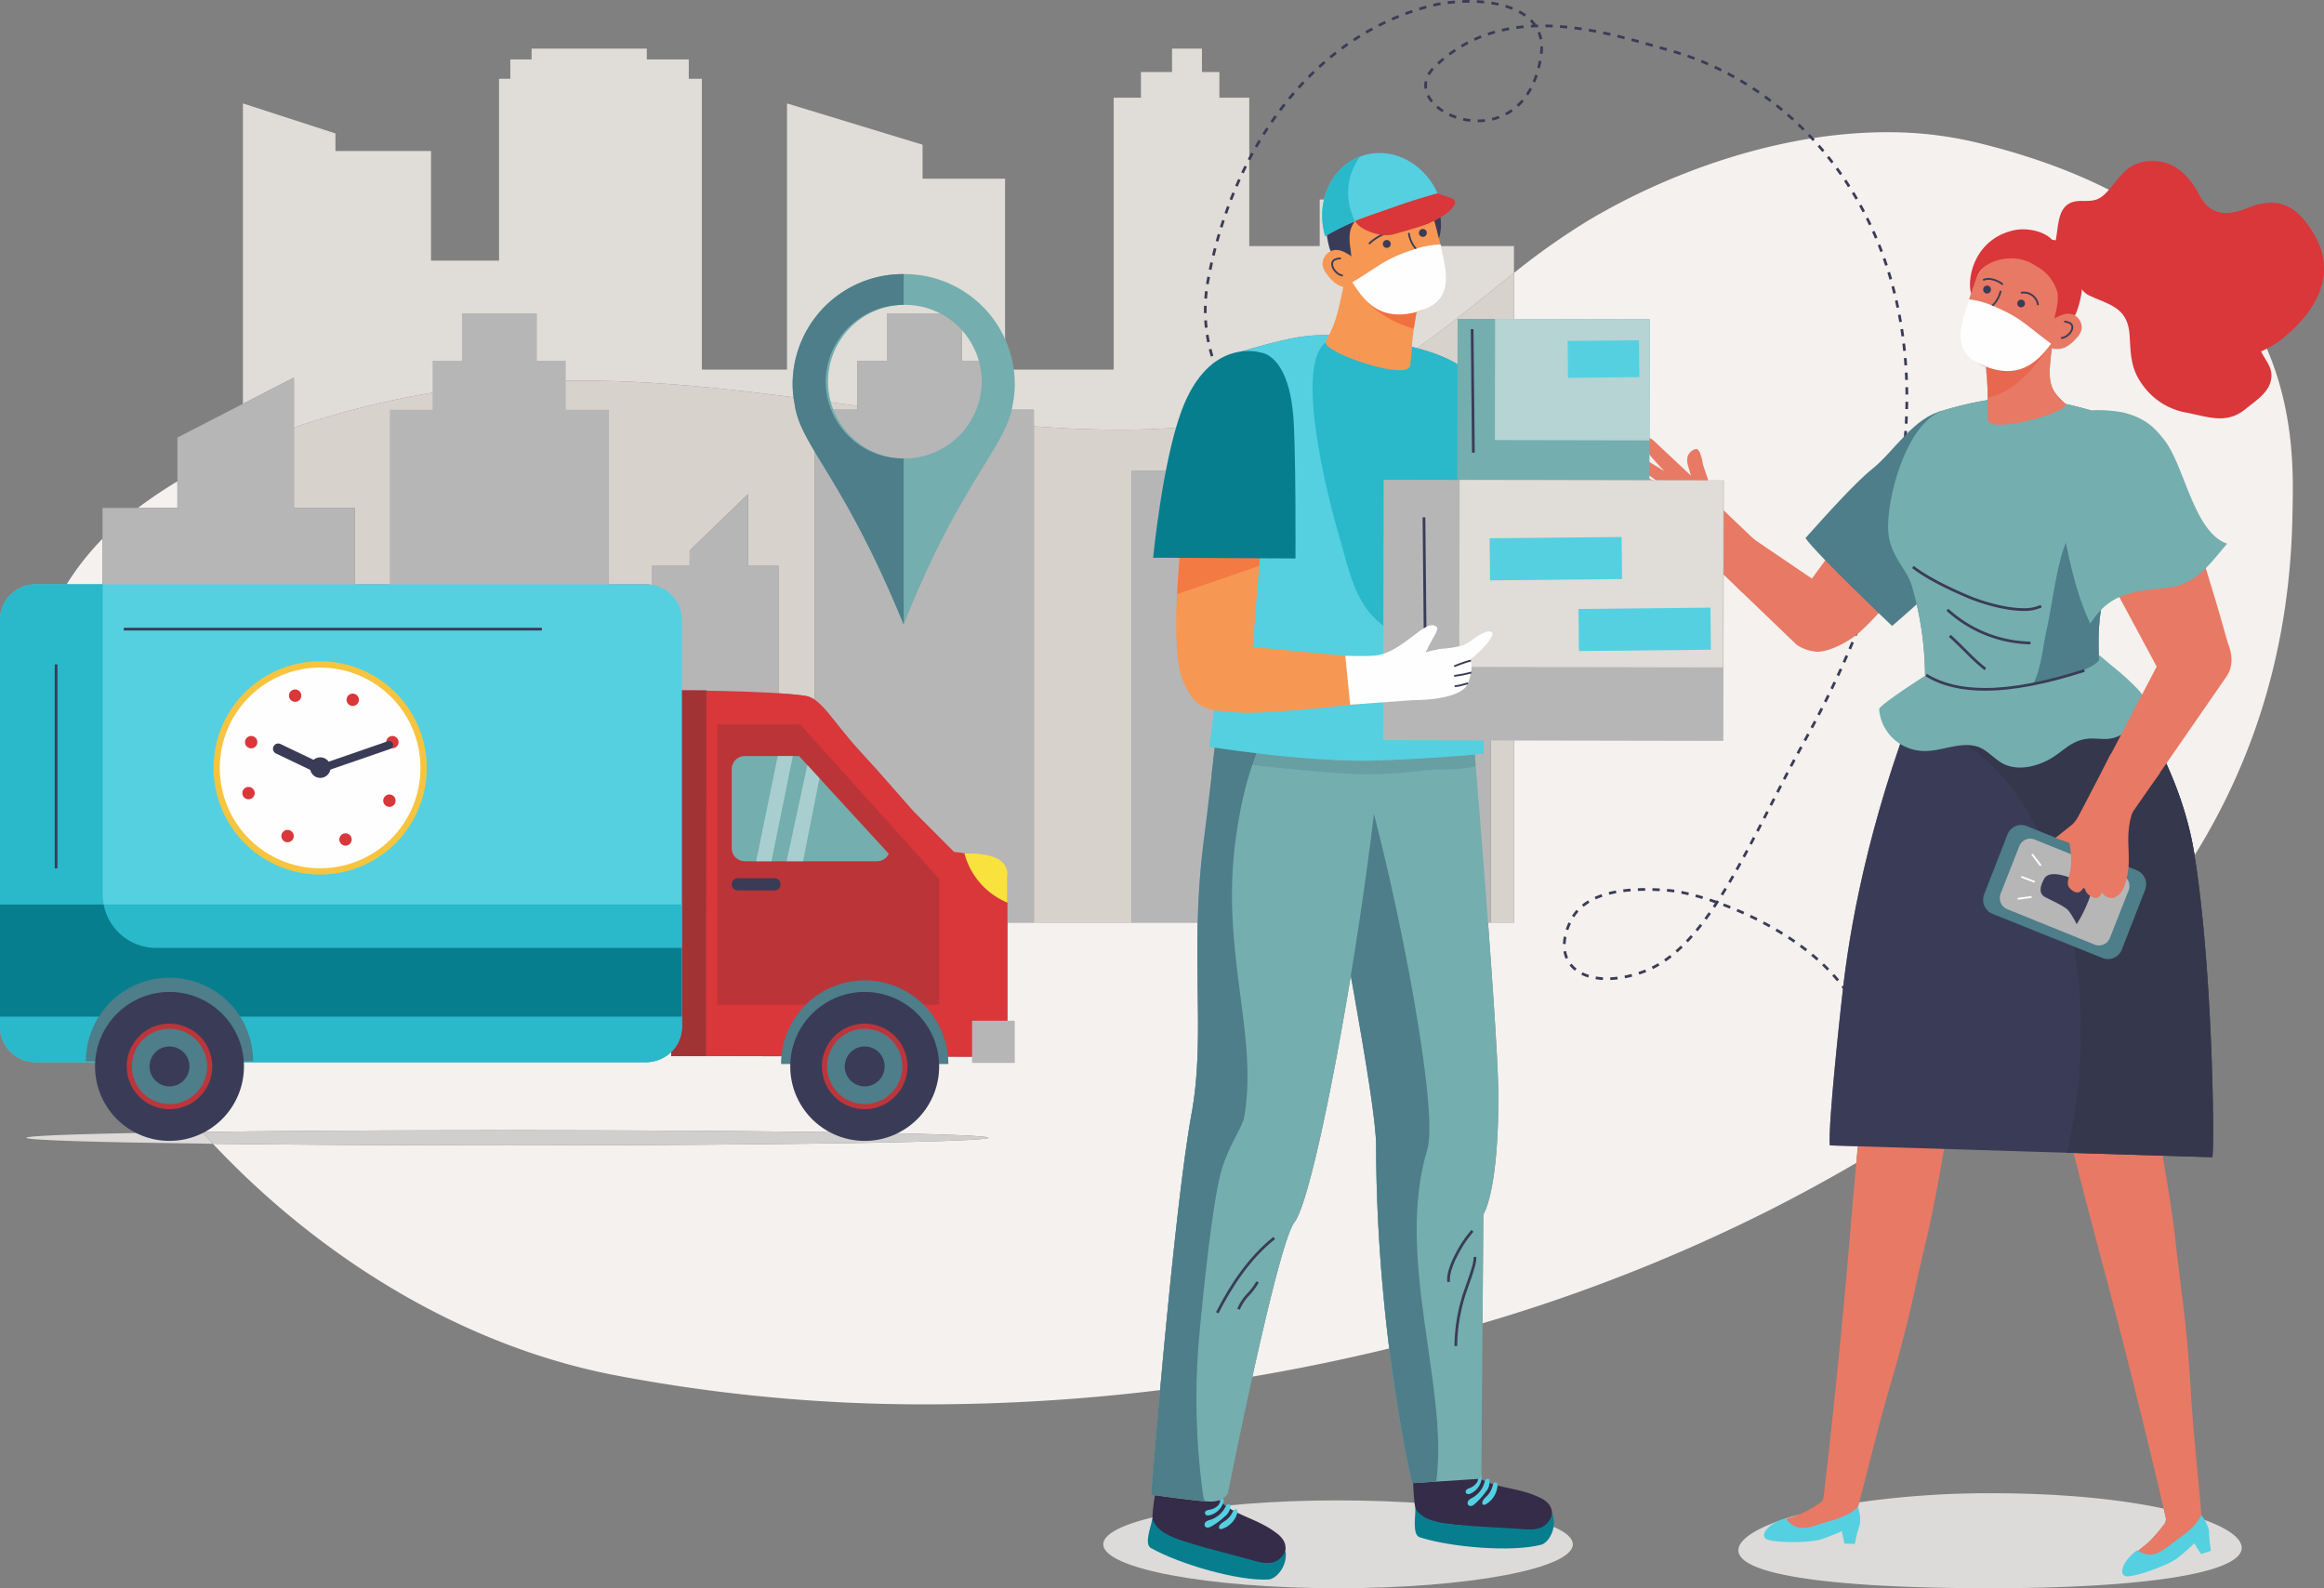<svg xmlns="http://www.w3.org/2000/svg" width="602.224" height="411.5" viewBox="0 0 602.224 411.5">
  <rect x="0" y="0" width="602.224" height="411.5" fill="#808080" stroke="none"/>
  <g id="Layer_x0020_1" transform="translate(0 -0.01)">
    <g id="_2563099367600" transform="translate(0 0.01)">
      <path id="Path_4270" data-name="Path 4270" d="M632.864,1142.731a425.491,425.491,0,0,1-81.913-7.672c-39.775-7.836-76.257-30.829-103.529-59.839,21.089.257,47.566.411,76.316.411,68.853,0,124.67-.879,124.67-1.961s-55.818-1.961-124.67-1.961c-30.048,0-57.617.167-79.143.446a213.79,213.79,0,0,1-14.66-18.075H559.549a9.554,9.554,0,0,0,6.63-2.636v1.032l87.136.221s0-19.53,0-34.787h49.291c-.456,18.684,1.244,33.988-1.568,49.447-2.828,15.526-6.05,48.159-8.167,71.682a497.229,497.229,0,0,1-60.008,3.693Zm83.925-7.177c3.883-17.615,8.543-36.956,10.89-39.984,3.4-4.377,9.5-32.775,14.617-63.879,3.243,18.224,6.244,35.715,6.535,43.02.012.361.019.7.02,1.006.028,11.6.563,22.6,1.364,32.634.572,7.173,1.279,13.849,2.036,19.9-11.641,2.828-23.493,5.272-35.463,7.3Zm59.636-13.817.207-28.205s3.99-5.717,3.884-31.238c-.028-6.932-1.225-25.01-2.666-44.386h6.72V849.6a181.457,181.457,0,0,1,19.376-13.667c20.784-12.348,49.329-22.8,77.266-22.8a98.393,98.393,0,0,1,23.006,2.613C990.059,836.4,986.65,893.523,986.3,912.5c-.622,33.618-9.628,62.641-25.362,87.975-.03-.193-.061-.382-.092-.573-4.065-24.959-19.962-45.347-24.712-50.982-.2-6.017-.042-11.9,1.979-17.666,3.445-9.848,8.254-18.7,6.217-29.491-.868-4.61-.183-13.43-6.581-15.46-3.852-1.223-7.259-2.125-10.276-2.78a.551.551,0,0,0-.11-.131c-4.771-4.232-4.376-6.264-3.2-16.381h0c-5.122.6-13.714,1.189-17.9,1.233h-.049c0,.012,0,.024.005.036.465,2.913.922,8.71,1.136,12.44.011.64,0,1.228-.008,1.8a90.166,90.166,0,0,0-11.2,2.6c-10.369,2.91-15.733,25.372-14.432,32.766,1.027,5.845,4.479,8.1,5.99,12.891a83.875,83.875,0,0,1,3.388,22.988q.118.04.268.078c-13.541,33.132-19.11,61.065-21.352,79.616-.614,5.108-4.14,37.232-3.581,42.182l7.26.224c-.134,1.4-.267,2.818-.4,4.31q-10.784,6.3-22.344,12.173a442.178,442.178,0,0,1-74.516,29.383Zm-357.6-191.452h-9.313a69.157,69.157,0,0,1,9.313-11.836Zm19.407-19.8H427.979a120.129,120.129,0,0,1,10.252-6.9Z" transform="translate(-392.255 -778.877)" fill="#f4f1ef"/>
      <path id="Path_4271" data-name="Path 4271" d="M1720.8,397.709c-7.282,0-14.6-.325-21.947-.873v-4.3h-11.2V379.855h-7.484V367.567h-19.406v12.288h-7.611v11.7l-1.435-.2c-23.249-3.178-46.668-6.354-70.081-6.354q-3.494,0-6.986.1a228.081,228.081,0,0,0-67.534,12.06V384.2l-13.216,6.81V313.174l23.979,7.78V325.5h24.766v28.409h17.626V306.8h2.915v-5.012h5.518V298.98h29.858v2.807h10.875V306.8h3.392v75.351h22.064V313.174l35.126,10.7v8.8H1691.4V382.15h28.144V311.686h7.057v-6.64h8.063v-6.066h7.753v6.066h4.521v6.64h7.737v38.449h18.257V338.074h29.14v12.061h21.2v6.972c-8.268,6.508-16.375,13.374-25.111,19.476a115.929,115.929,0,0,0-19.312-3.092c-1.051-.089-2.045-.147-3.012-.175l-.126-.067c-.635-.027-1.255-.041-1.869-.041-5.534,0-10.572,1.151-21.05,4.181-7.028,2.031-9.245,9.636-9.441,19.155a207.44,207.44,0,0,1-22.541,1.167Z" transform="translate(-1430.952 -286.383)" fill="#e0dcd7"/>
      <path id="Path_4272" data-name="Path 4272" d="M2123.729,1846.767h-6.042v-117h-1.877c.568-7.427.789-15.053-.968-21.115-1.562-5.386-8.624-8.685-16.224-10.717,8.736-6.1,16.844-12.968,25.111-19.476Zm-99.13,0H1999.32V1718.19c7.345.547,14.664.873,21.947.873a207.454,207.454,0,0,0,22.541-1.167q-.007.352-.011.707h-1.038v11.165H2024.6v117Zm-82.06-57.732a6.114,6.114,0,0,0-2.621-1.052c-1.854-.256-4.2-.464-6.788-.634v-33.007h-7.907v-18.56l-15.094,14.584v3.976h-9.7v4.955a9.76,9.76,0,0,0-1.719-.151h-75.313v-19.8H1807.58v-20.828a228.06,228.06,0,0,1,67.534-12.06q3.494-.1,6.985-.1c23.414,0,46.832,3.176,70.082,6.354l1.435.2v.983H1942.54v75.147Z" transform="translate(-1731.415 -1607.736)" fill="#d8d2cc"/>
      <path id="Path_4273" data-name="Path 4273" d="M680.117,2355.179v-33.79l-30.19,15.557v18.232H630.52v107.427h65.41V2355.179Z" transform="translate(-603.952 -2223.575)" fill="#b6b6b7"/>
      <path id="Path_4274" data-name="Path 4274" d="M4035.778,3057.37v-18.56l-15.094,14.584v3.976h-9.7V3149.8h32.705V3057.37Z" transform="translate(-3841.97 -2910.765)" fill="#b6b6b7"/>
      <path id="Path_4275" data-name="Path 4275" d="M2443.168,1951.687v-12.679h-7.483V1926.72h-19.407v12.288h-7.611v12.679H2397.59v132.879h56.782V1951.687Z" transform="translate(-2296.563 -1845.535)" fill="#b6b6b7"/>
      <path id="Path_4276" data-name="Path 4276" d="M5056.027,1951.687v-12.679h-7.482V1926.72h-19.407v12.288h-7.611v12.679H5010.45v132.879h56.781V1951.687Z" transform="translate(-4799.326 -1845.535)" fill="#b6b6b7"/>
      <path id="Path_4277" data-name="Path 4277" d="M7032.643,2396.384v-11.165h-12.272V2374.4h-31.813v10.819h-12.479v11.165H6957.92v117h93.088v-117Z" transform="translate(-6664.737 -2274.351)" fill="#b6b6b7"/>
      <path id="Path_4278" data-name="Path 4278" d="M4903.166,1733.094a19.91,19.91,0,1,1,20.219-19.908A20.066,20.066,0,0,1,4903.166,1733.094Zm0-47.784a28.566,28.566,0,0,0-28.786,28.341,28.04,28.04,0,0,0,.537,5.439c1.49,10.771,12.64,18.849,28.249,57.032,14.595-36.937,26.757-46.261,28.25-57.032a28.193,28.193,0,0,0,.535-5.439A28.566,28.566,0,0,0,4903.166,1685.31Z" transform="translate(-4668.989 -1614.297)" fill="#74aeaf"/>
      <path id="Path_4279" data-name="Path 4279" d="M4882.946,1713.2a20.066,20.066,0,0,1,20.22-19.907v-7.969a28.566,28.566,0,0,0-28.786,28.341,28.04,28.04,0,0,0,.537,5.439c1.49,10.771,12.64,18.849,28.249,57.032V1733.1a20.066,20.066,0,0,1-20.22-19.908Z" transform="translate(-4668.989 -1614.307)" fill="#4d7e89"/>
      <path id="Path_4280" data-name="Path 4280" d="M210.014,6963.226c-29.419-.357-48.354-.919-48.354-1.549,0-.611,17.726-1.157,45.527-1.517q1.4,1.542,2.828,3.065Z" transform="translate(-154.848 -6666.882)" fill="#dcdbd9"/>
      <path id="Path_4281" data-name="Path 4281" d="M1321.244,6953.5c-28.75,0-55.226-.153-76.316-.411q-1.43-1.521-2.828-3.065c21.526-.278,49.1-.446,79.144-.446,68.853,0,124.67.879,124.67,1.962s-55.817,1.961-124.67,1.961Z" transform="translate(-1189.762 -6656.748)" fill="#d0cfcd"/>
      <path id="Path_4282" data-name="Path 4282" d="M4200.915,4286.6l-10.547-10.564-9.2-10.456c-1.386-1.532-2.976-3.277-4.8-5.277-7.192-7.879-9.8-13.572-14.177-14.175-10.068-1.388-34.576-1.388-34.576-1.388l0,94.739,87.136.221s0-32.366,0-46.318c0-5.669-13.83-6.78-13.83-6.78Z" transform="translate(-3953.686 -4065.88)" fill="#d9373a"/>
      <path id="Path_4283" data-name="Path 4283" d="M4199.658,4244.826c-2.531-.042-4.734-.063-6.338-.074v-.012h6.338Z" transform="translate(-4016.627 -4065.88)" fill="#883033"/>
      <path id="Path_4284" data-name="Path 4284" d="M4136.635,4339.747h-9.024v-1.032a8.864,8.864,0,0,0,2.769-6.417V4245.02c1.6.011,3.807.032,6.338.073Z" transform="translate(-3953.686 -4066.149)" fill="#a13335"/>
      <path id="Path_4285" data-name="Path 4285" d="M5989.128,6287.457h-11.066V6276.53h11.065Z" transform="translate(-5726.165 -6012.058)" fill="#b6b6b7"/>
      <path id="Path_4286" data-name="Path 4286" d="M5942.282,5252.884v7.212a19.1,19.1,0,0,1-11.142-12.766C5932.7,5247.491,5942.282,5246.755,5942.282,5252.884Z" transform="translate(-5681.221 -5026.226)" fill="#fae23e"/>
      <path id="Path_4287" data-name="Path 4287" d="M4469.372,4526.639H4411.91V4454.01h21.417l36.045,40Zm-35.276-37.173h19.181a3.365,3.365,0,0,0,3.041-1.928l-17.965-19.562h0l-1.182-1.284-4.093-4.459H4419a3.368,3.368,0,0,0-3.368,3.369v20.5a3.368,3.368,0,0,0,3.368,3.369Z" transform="translate(-4226.007 -4266.333)" fill="#bb3438"/>
      <path id="Path_4288" data-name="Path 4288" d="M4517.6,4649.14h-14.082a3.368,3.368,0,0,0-3.368,3.369v20.5a3.367,3.367,0,0,0,3.368,3.368h34.28a3.366,3.366,0,0,0,3.041-1.927Z" transform="translate(-4310.528 -4453.241)" fill="#74aeaf"/>
      <path id="Path_4289" data-name="Path 4289" d="M4512.846,5401.763a1.583,1.583,0,0,1-1.583,1.58h-9.484a1.581,1.581,0,0,1,0-3.162h9.484A1.583,1.583,0,0,1,4512.846,5401.763Z" transform="translate(-4310.576 -5172.635)" fill="#3a3c57"/>
      <path id="Path_4290" data-name="Path 4290" d="M4654.187,4676.374h-3.967l5.581-27.233h3.919Z" transform="translate(-4454.275 -4453.241)" fill="#a9cecf"/>
      <path id="Path_4291" data-name="Path 4291" d="M5012.61,4756.217l-1.18-1.287,1.182,1.286Z" transform="translate(-4800.265 -4554.573)" fill="#d9787a"/>
      <path id="Path_4292" data-name="Path 4292" d="M4841.639,4729.2h-4.259l5.374-24.91,1.96,2.134,1.182,1.286Z" transform="translate(-4633.548 -4506.067)" fill="#a9cecf"/>
      <path id="Path_4293" data-name="Path 4293" d="M4846.809,6049.81a21.669,21.669,0,1,0-43.338,0Z" transform="translate(-4601.068 -5774.134)" fill="#4d7e89"/>
      <path id="Path_4294" data-name="Path 4294" d="M4898.437,6118.674a19.293,19.293,0,1,1-19.293-19.293A19.294,19.294,0,0,1,4898.437,6118.674Z" transform="translate(-4655.071 -5842.374)" fill="#3a3c57"/>
      <path id="Path_4295" data-name="Path 4295" d="M5076.985,6305.437a11.078,11.078,0,1,1-11.076-11.076A11.077,11.077,0,0,1,5076.985,6305.437Z" transform="translate(-4841.836 -6029.137)" fill="#bc353a"/>
      <path id="Path_4296" data-name="Path 4296" d="M5105.746,6335.543a9.753,9.753,0,1,1-9.753-9.752A9.755,9.755,0,0,1,5105.746,6335.543Z" transform="translate(-4871.923 -6059.243)" fill="#4d7e89"/>
      <path id="Path_4297" data-name="Path 4297" d="M5205.358,6439.759a5.169,5.169,0,1,1-5.168-5.168A5.168,5.168,0,0,1,5205.358,6439.759Z" transform="translate(-4976.119 -6163.458)" fill="#3a3c57"/>
      <path id="Path_4298" data-name="Path 4298" d="M3612.394,3682.058c0,1.263-.766,2.285-1.711,2.285h-13.428c-.947,0-1.714-1.022-1.714-2.285s.767-2.288,1.714-2.288h13.428C3611.628,3679.77,3612.394,3680.793,3612.394,3682.058Z" transform="translate(-3444.036 -3524.717)" fill="#514263"/>
      <path id="Path_4299" data-name="Path 4299" d="M176.693,3708.022a9.232,9.232,0,0,1-9.4,9.053H9.4a9.231,9.231,0,0,1-9.4-9.053V3602.333a9.231,9.231,0,0,1,9.4-9.052H167.291a9.232,9.232,0,0,1,9.4,9.052Z" transform="translate(0 -3441.872)" fill="#54d0e1"/>
      <path id="Path_4300" data-name="Path 4300" d="M0,5590.563H176.693V5561.49H0Z" transform="translate(0 -5327.147)" fill="#2ab8cb"/>
      <path id="Path_4301" data-name="Path 4301" d="M1023.806,6471.247h0a9.559,9.559,0,0,0,6.633-2.637h0A9.552,9.552,0,0,1,1023.806,6471.247Z" transform="translate(-856.512 -6196.045)" fill="#e5e4e3"/>
      <path id="Path_4302" data-name="Path 4302" d="M4127.6,5855.559h0a8.861,8.861,0,0,0,2.77-6.416v0A8.861,8.861,0,0,1,4127.6,5855.559Z" transform="translate(-3953.677 -5582.993)" fill="#973133"/>
      <path id="Path_4303" data-name="Path 4303" d="M167.291,3717.064H9.4a9.239,9.239,0,0,1-9.4-8.876c0-.059,0-.118,0-.176v-2.734H176.693v2.734a8.859,8.859,0,0,1-2.769,6.417h0a9.56,9.56,0,0,1-6.633,2.637ZM26.865,3676.205H0v-73.882a9.233,9.233,0,0,1,9.4-9.053H26.626v80.358a13.916,13.916,0,0,0,.239,2.577Z" transform="translate(0 -3441.862)" fill="#2ab8cb"/>
      <path id="Path_4304" data-name="Path 4304" d="M176.693,5590.563H0V5561.49H26.865a13.837,13.837,0,0,0,13.593,11.255H176.692v17.817Z" transform="translate(0 -5327.147)" fill="#077e8e"/>
      <path id="Path_4305" data-name="Path 4305" d="M571.467,6033.4a21.668,21.668,0,0,0-43.337,0Z" transform="translate(-505.876 -5758.417)" fill="#4d7e89"/>
      <path id="Path_4306" data-name="Path 4306" d="M623.106,6118.674a19.293,19.293,0,1,1-19.294-19.293A19.294,19.294,0,0,1,623.106,6118.674Z" transform="translate(-559.89 -5842.374)" fill="#3a3c57"/>
      <path id="Path_4307" data-name="Path 4307" d="M801.616,6305.437a11.078,11.078,0,1,1-11.078-11.076A11.077,11.077,0,0,1,801.616,6305.437Z" transform="translate(-746.616 -6029.137)" fill="#bc353a"/>
      <path id="Path_4308" data-name="Path 4308" d="M830.416,6335.543a9.753,9.753,0,1,1-9.752-9.752A9.754,9.754,0,0,1,830.416,6335.543Z" transform="translate(-776.741 -6059.243)" fill="#4d7e89"/>
      <path id="Path_4309" data-name="Path 4309" d="M930.029,6439.759a5.17,5.17,0,1,1-5.17-5.168A5.17,5.17,0,0,1,930.029,6439.759Z" transform="translate(-880.937 -6163.458)" fill="#3a3c57"/>
      <path id="Path_4310" data-name="Path 4310" d="M1352.557,4068.855a27.625,27.625,0,1,1-36.842,13,27.627,27.627,0,0,1,36.842-13Z" transform="translate(-1257.679 -3894.81)" fill="#f6c43e"/>
      <path id="Path_4311" data-name="Path 4311" d="M1388.773,4107.263a26,26,0,1,1-34.676,12.24,26,26,0,0,1,34.676-12.24Z" transform="translate(-1294.596 -3931.753)" fill="#fefefe"/>
      <path id="Path_4312" data-name="Path 4312" d="M1691.248,4576.839a1.36,1.36,0,0,1-1.172,2.454l-10.408-4.978a1.36,1.36,0,1,1,1.173-2.454Z" transform="translate(-1608.149 -4379.09)" fill="#3a3c57"/>
      <path id="Path_4313" data-name="Path 4313" d="M1732.687,5103.084a1.6,1.6,0,1,1-2.136.753A1.6,1.6,0,0,1,1732.687,5103.084Z" transform="translate(-1657.48 -4887.907)" fill="#d9373a"/>
      <path id="Path_4314" data-name="Path 4314" d="M2089.08,5124.04a1.6,1.6,0,1,1-2.133.756,1.6,1.6,0,0,1,2.133-.756Z" transform="translate(-1998.859 -4907.98)" fill="#d9373a"/>
      <path id="Path_4315" data-name="Path 4315" d="M2133.492,4265.123a1.6,1.6,0,1,1-2.134.752A1.6,1.6,0,0,1,2133.492,4265.123Z" transform="translate(-2041.4 -4085.254)" fill="#d9373a"/>
      <path id="Path_4316" data-name="Path 4316" d="M1492.71,4838.836a1.6,1.6,0,1,1-2.137.754A1.6,1.6,0,0,1,1492.71,4838.836Z" transform="translate(-1427.615 -4634.793)" fill="#d9373a"/>
      <path id="Path_4317" data-name="Path 4317" d="M2359.037,4885.406a1.6,1.6,0,1,1-2.133.755A1.6,1.6,0,0,1,2359.037,4885.406Z" transform="translate(-2257.44 -4679.402)" fill="#d9373a"/>
      <path id="Path_4318" data-name="Path 4318" d="M2377.385,4525.586a1.6,1.6,0,1,1-2.133.753A1.6,1.6,0,0,1,2377.385,4525.586Z" transform="translate(-2275.016 -4334.741)" fill="#d9373a"/>
      <path id="Path_4319" data-name="Path 4319" d="M1509.067,4525.6a1.6,1.6,0,1,1-2.135.753A1.6,1.6,0,0,1,1509.067,4525.6Z" transform="translate(-1443.284 -4334.752)" fill="#d9373a"/>
      <path id="Path_4320" data-name="Path 4320" d="M1779.285,4239.644a1.6,1.6,0,1,1-2.135.753,1.6,1.6,0,0,1,2.135-.753Z" transform="translate(-1702.116 -4060.848)" fill="#d9373a"/>
      <path id="Path_4321" data-name="Path 4321" d="M1963.414,4556.589a1.044,1.044,0,0,1,.682,1.974l-17.832,6.159a1.044,1.044,0,1,1-.682-1.973Z" transform="translate(-1862.927 -4364.535)" fill="#3a3c57"/>
      <path id="Path_4322" data-name="Path 4322" d="M1910.353,4657.031a2.662,2.662,0,1,1-3.548,1.254A2.661,2.661,0,0,1,1910.353,4657.031Z" transform="translate(-1826.208 -4460.549)" fill="#3a3c57"/>
      <path id="Path_4323" data-name="Path 4323" d="M336.73,4138.156h.7V4085.3h-.7Z" transform="translate(-322.541 -3913.159)" fill="#3a3c57"/>
      <path id="Path_4324" data-name="Path 4324" d="M761.18,3860.835H869.511v-.705H761.18Z" transform="translate(-729.106 -3697.477)" fill="#3a3c57"/>
      <path id="Path_4325" data-name="Path 4325" d="M7438.015,127.918q-.8-.48-1.606-.987l-.373.6q.812.51,1.615.994Zm-3.194-2q-.784-.51-1.569-1.042l-.4.583q.8.537,1.581,1.049ZM7431.7,123.8c-.51-.359-1.021-.725-1.53-1.1l-.416.568q.771.564,1.54,1.107l.406-.577Zm-3.039-2.226q-.746-.568-1.487-1.157l-.437.552q.747.593,1.5,1.166Zm-2.948-2.344q-.722-.6-1.436-1.218l-.462.532q.719.624,1.447,1.228Zm-2.844-2.468q-.693-.63-1.375-1.279l-.485.51q.686.655,1.387,1.291l.474-.521Zm-2.719-2.591q-.662-.664-1.31-1.346l-.512.485q.653.689,1.324,1.359l.5-.5Zm-2.584-2.727q-.627-.7-1.235-1.415l-.536.455q.614.724,1.248,1.431Zm-2.429-2.865q-.584-.734-1.148-1.486l-.564.422q.57.761,1.162,1.5l.551-.439Zm-2.248-3.008q-.538-.769-1.048-1.557l-.591.383q.516.8,1.061,1.577Zm-2.039-3.148q-.48-.8-.933-1.627l-.617.339q.457.834.945,1.649l.6-.362Zm-1.8-3.287q-.419-.836-.8-1.691l-.642.288q.39.868.814,1.717Zm-1.534-3.412q-.347-.868-.659-1.754l-.665.234q.316.9.67,1.782Zm-1.241-3.534q-.271-.894-.5-1.8l-.683.173c.156.618.327,1.23.509,1.835Zm-.921-3.628q-.187-.913-.335-1.842l-.7.11q.149.946.34,1.874l.69-.142Zm-.583-3.7q-.1-.924-.162-1.865l-.7.045q.062.956.165,1.9l.7-.078Zm-.237-3.735c0-.237-.007-.473-.007-.711,0-.386.007-.773.016-1.163l-.7-.02q-.018.595-.017,1.182,0,.362.007.723l.7-.012Zm.1-3.745q.069-.926.178-1.865l-.7-.082q-.113.955-.181,1.9l.7.052Zm.434-3.722q.1-.626.221-1.257c.037-.2.075-.4.114-.593l-.692-.134c-.039.2-.077.4-.114.6q-.122.641-.222,1.275l.693.112Zm.708-3.7q.195-.924.4-1.844l-.687-.156q-.211.926-.405,1.855l.688.145Zm.836-3.68q.223-.918.462-1.831l-.682-.177q-.24.917-.465,1.841Zm.954-3.653q.253-.91.521-1.814l-.675-.2c-.179.607-.355,1.216-.525,1.826l.68.189Zm1.072-3.621q.284-.9.58-1.8l-.667-.222q-.3.9-.586,1.808l.672.21Zm1.191-3.583q.313-.892.642-1.776l-.66-.245q-.33.89-.646,1.787l.665.234Zm1.313-3.542q.343-.88.7-1.753l-.653-.268q-.36.878-.706,1.765l.657.255Zm1.436-3.494c.249-.579.5-1.155.763-1.728l-.642-.29q-.39.865-.77,1.739l.648.279Zm1.558-3.44q.406-.855.827-1.7l-.631-.314q-.425.851-.832,1.71Zm1.685-3.381q.438-.84.89-1.667l-.618-.338q-.454.834-.9,1.678Zm1.812-3.316q.469-.82.952-1.631l-.6-.362q-.488.816-.96,1.643l.611.349Zm1.938-3.24q.5-.8,1.018-1.591l-.59-.386q-.52.8-1.025,1.6Zm2.069-3.16q.532-.781,1.082-1.546l-.573-.41q-.554.772-1.091,1.558l.581.4Zm2.2-3.068q.568-.757,1.148-1.5l-.555-.435q-.584.747-1.157,1.509Zm2.329-2.969q.6-.73,1.215-1.444l-.534-.459q-.621.72-1.225,1.456l.544.447Zm2.46-2.858q.631-.7,1.278-1.385l-.512-.484q-.652.691-1.289,1.4l.523.472Zm2.591-2.739q.664-.669,1.343-1.321l-.487-.508q-.688.657-1.355,1.333Zm2.718-2.607q.7-.636,1.406-1.251l-.461-.533q-.718.623-1.42,1.263Zm2.843-2.466q.728-.6,1.469-1.176l-.434-.556q-.749.585-1.482,1.188Zm2.966-2.312q.754-.558,1.527-1.1l-.4-.579q-.779.542-1.542,1.107Zm3.081-2.149q.784-.516,1.581-1.01l-.37-.6q-.807.5-1.6,1.021Zm3.189-1.975q.809-.47,1.634-.919l-.337-.619q-.832.454-1.651.93Zm3.291-1.792q.836-.425,1.688-.828l-.3-.637q-.861.407-1.705.837l.319.628Zm3.4-1.608q.86-.378,1.731-.731l-.266-.653q-.882.358-1.749.738l.282.646Zm3.483-1.411q.879-.327,1.771-.63l-.228-.668q-.9.307-1.789.638l.246.66Zm3.557-1.21q.9-.276,1.8-.528l-.19-.679q-.916.255-1.82.533l.207.673Zm3.618-.989c.591-.134,1.205-.255,1.836-.364l-.12-.694c-.643.111-1.269.235-1.872.37Zm3.688-.64c.612-.077,1.235-.142,1.865-.194l-.059-.7c-.641.052-1.273.118-1.894.2l.087.7Zm3.736-.309q.866-.035,1.738-.036h.137l0-.7h-.139q-.888,0-1.767.036l.028.7Zm3.748.013q.939.046,1.869.137l.069-.7h0q-.948-.093-1.9-.14l-.035.7Zm3.725.373c.621.1,1.235.212,1.836.345l.152-.688q-.924-.205-1.881-.354l-.107.7Zm3.639.813c.6.182,1.191.387,1.754.614l.263-.654q-.877-.352-1.812-.634l-.2.675h0Zm3.432,1.393a13.457,13.457,0,0,1,1.563.972l.413-.571a14.439,14.439,0,0,0-1.643-1.022l-.334.621Zm2.955,2.159a9.546,9.546,0,0,1,1.152,1.4l.586-.391a10.318,10.318,0,0,0-1.236-1.508l-.5.5Zm2,3a9.132,9.132,0,0,1,.514,1.741l.692-.134a9.846,9.846,0,0,0-.553-1.872l-.653.265Zm.7,3.555,0,.25a13.248,13.248,0,0,1-.1,1.587l.7.083a14.413,14.413,0,0,0,.1-1.671c0-.088,0-.177,0-.264l-.7.014Zm-.39,3.678q-.179.946-.4,1.822l.683.175q.23-.9.413-1.865l-.692-.131Zm-.926,3.61q-.3.913-.654,1.742l.648.274q.363-.855.675-1.794l-.668-.222Zm-1.452,3.417a18.287,18.287,0,0,1-.954,1.587l.585.394a18.435,18.435,0,0,0,.989-1.649l-.621-.332Zm-2.067,3.061a15.112,15.112,0,0,1-1.279,1.331l.478.519a15.933,15.933,0,0,0,1.337-1.393l-.536-.456Zm-2.71,2.491a14.2,14.2,0,0,1-1.569.964l.328.624a14.755,14.755,0,0,0,1.648-1.013Zm-3.252,1.716a14.468,14.468,0,0,1-1.766.533l.16.686a15.408,15.408,0,0,0,1.852-.559Zm-3.586.847a16.328,16.328,0,0,1-1.8.1h-.042l0,.7h.045a16.885,16.885,0,0,0,1.881-.1Zm-3.7-.006a17.534,17.534,0,0,1-1.826-.305l-.152.688a18.154,18.154,0,0,0,1.9.317l.077-.7Zm-3.608-.8a16.373,16.373,0,0,1-1.719-.689l-.3.638a17.181,17.181,0,0,0,1.79.718Zm-3.339-1.571a12.9,12.9,0,0,1-1.483-1.085l-.457.535a13.419,13.419,0,0,0,1.565,1.145Zm-2.765-2.384a7.645,7.645,0,0,1-.98-1.512l-.634.307a8.5,8.5,0,0,0,1.068,1.651l.546-.446Zm-1.515-3.2a5.036,5.036,0,0,1-.056-.757,5.144,5.144,0,0,1,.1-1l-.689-.139a5.808,5.808,0,0,0-.113,1.139,5.74,5.74,0,0,0,.063.86l.7-.1Zm.669-3.417a7.7,7.7,0,0,1,1.063-1.457l-.521-.475a8.58,8.58,0,0,0-1.159,1.589l.615.343Zm2.395-2.75q.7-.64,1.414-1.228l-.45-.543q-.727.6-1.438,1.25l.476.52Zm2.886-2.382q.759-.563,1.531-1.076l-.392-.587q-.787.523-1.559,1.1l.419.565Zm3.114-2.069q.813-.479,1.637-.907l-.325-.626q-.841.439-1.669.926Zm3.318-1.728q.855-.389,1.722-.73l-.258-.656c-.588.232-1.175.48-1.756.745l.291.64Zm3.48-1.369q.889-.3,1.79-.551l-.19-.678q-.916.257-1.823.561l.225.668Zm3.6-1.014q.916-.21,1.836-.378l-.126-.693q-.936.17-1.866.384Zm3.687-.673q.93-.128,1.863-.218l-.067-.7q-.948.09-1.891.221l.095.7Zm3.734-.362q.938-.054,1.875-.073l-.015-.7q-.951.02-1.9.074l.041.7Zm3.754-.081q.939.013,1.877.054l.031-.7q-.949-.042-1.9-.055Zm3.754.164q.938.069,1.874.164l.07-.7q-.945-.1-1.893-.166l-.052.7Zm3.744.376q.933.119,1.863.258l.105-.7c-.624-.094-1.253-.18-1.881-.26Zm3.725.557q.93.161,1.853.338l.133-.692q-.929-.178-1.866-.339l-.119.694Zm3.7.708q.927.2,1.842.4l.155-.688c-.612-.139-1.231-.273-1.852-.4Zm3.677.832q.923.224,1.832.455l.173-.683q-.911-.231-1.84-.455l-.164.684Zm3.657.93c.612.163,1.221.328,1.821.493l.187-.679c-.6-.165-1.212-.332-1.827-.5Zm3.641,1q.918.259,1.816.517l.194-.677q-.9-.257-1.82-.517Zm3.633,1.04,1.815.522.2-.676L7522.047,12l-.2.677h0Zm3.633,1.042q.9.262,1.8.55l.213-.671q-.905-.291-1.815-.556l-.2.676Zm3.58,1.148q.886.308,1.769.643l.248-.659q-.889-.337-1.783-.649l-.233.665Zm3.519,1.33q.869.354,1.734.731l.28-.646q-.872-.382-1.747-.738Zm3.448,1.5q.85.4,1.7.815l.313-.631q-.853-.423-1.71-.823l-.3.639Zm3.371,1.672q.829.437,1.652.9l.345-.615q-.832-.464-1.67-.9l-.327.624Zm3.285,1.832q.81.478,1.609.975l.373-.6q-.81-.5-1.625-.983Zm3.2,1.987q.784.514,1.561,1.048l.4-.58q-.784-.54-1.576-1.058Zm3.1,2.133q.762.549,1.512,1.121l.426-.562q-.756-.575-1.525-1.129l-.412.57Zm3,2.274q.734.585,1.459,1.188l.451-.54c-.488-.407-.978-.806-1.473-1.2Zm2.89,2.409c.473.411.939.829,1.405,1.254l.474-.52c-.467-.429-.94-.849-1.415-1.265Zm2.78,2.538q.677.648,1.345,1.316l.5-.5c-.448-.449-.9-.89-1.357-1.326l-.485.509Zm2.662,2.66q.647.679,1.286,1.374l.52-.476q-.643-.7-1.3-1.385l-.508.486Zm2.541,2.776q.617.706,1.224,1.43l.539-.452q-.609-.729-1.234-1.442l-.529.464Zm2.415,2.886q.586.733,1.159,1.482l.56-.429q-.579-.755-1.17-1.493Zm2.286,2.989q.554.758,1.095,1.532l.577-.4q-.543-.781-1.1-1.543Zm2.155,3.087q.521.779,1.028,1.576l.594-.378q-.511-.8-1.035-1.59l-.586.391Zm2.02,3.175q.489.8.959,1.619l.611-.352q-.476-.824-.966-1.632l-.6.365Zm1.886,3.259q.451.82.889,1.658l.624-.326q-.439-.844-.9-1.672l-.617.34Zm1.744,3.334q.417.84.82,1.694l.637-.3q-.406-.861-.826-1.708l-.631.313Zm1.606,3.405c.253.57.5,1.146.75,1.726l.648-.274q-.369-.878-.756-1.74l-.643.287Zm1.465,3.467c.23.58.459,1.166.681,1.755l.659-.248q-.335-.891-.686-1.769Zm1.325,3.524c.207.589.412,1.182.609,1.781l.669-.222q-.3-.9-.614-1.794l-.665.235Zm1.185,3.573q.278.9.54,1.8l.677-.2q-.265-.914-.544-1.817l-.673.209Zm1.047,3.617q.243.9.471,1.822l.685-.17q-.23-.923-.476-1.835l-.68.183Zm.909,3.654q.209.915.4,1.839l.689-.145q-.2-.932-.407-1.851Zm.774,3.686q.176.92.337,1.852l.694-.119q-.163-.939-.339-1.865Zm.64,3.711c.1.617.187,1.239.273,1.864l.7-.1q-.13-.943-.272-1.876l-.7.108Zm.512,3.732q.111.93.208,1.872l.7-.072q-.1-.947-.209-1.883Zm.384,3.747q.081.934.145,1.879l.7-.049q-.066-.95-.146-1.89Zm.26,3.758q.047.937.083,1.882l.705-.026q-.037-.952-.085-1.894l-.7.037Zm.138,3.766c.015.625.021,1.253.024,1.884l.7,0q0-.953-.025-1.9Zm.021,3.768q-.007.939-.031,1.884l.7.018q.022-.953.032-1.894Zm-.093,3.769q-.035.937-.087,1.882l.7.038q.05-.951.088-1.893l-.705-.027Zm-.2,3.764q-.063.935-.141,1.879l.7.057q.078-.948.141-1.889l-.7-.048Zm-.307,3.756q-.089.934-.193,1.876l.7.076c.067-.63.134-1.259.192-1.884l-.7-.067Zm-.411,3.748q-.114.932-.241,1.87l.7.095q.129-.944.245-1.878Zm-.509,3.737q-.138.927-.289,1.862l.7.113q.152-.94.292-1.872Zm-.6,3.722q-.161.924-.336,1.855l.692.13c.118-.623.229-1.245.338-1.864l-.694-.121Zm-.693,3.706q-.185.92-.38,1.847l.688.147q.2-.932.382-1.855l-.689-.138Zm-.781,3.689q-.205.916-.423,1.838l.687.162q.217-.926.423-1.846l-.687-.154Zm-.866,3.671q-.224.911-.463,1.829l.682.177q.24-.922.466-1.836l-.685-.169Zm-.944,3.651c-.163.605-.332,1.211-.5,1.819l.678.19q.258-.914.5-1.825l-.679-.184Zm-1.023,3.631q-.265.9-.539,1.807l.673.2q.277-.91.542-1.814l-.676-.2Zm-1.1,3.609q-.284.9-.576,1.8l.669.218q.3-.9.578-1.8l-.671-.212Zm-1.169,3.587q-.3.891-.609,1.785l.665.231q.312-.9.612-1.791l-.668-.225Zm-1.236,3.565q-.318.885-.644,1.774l.661.242q.328-.892.646-1.779l-.663-.238Zm-1.3,3.542q-.334.878-.676,1.761l.657.255q.344-.886.677-1.768l-.658-.249Zm-1.365,3.518q-.349.872-.706,1.75l.653.266q.359-.879.707-1.755l-.654-.26Zm-1.426,3.494q-.36.867-.733,1.738l.647.277q.372-.873.736-1.743Zm-1.481,3.47q-.376.862-.764,1.726l.644.287q.39-.868.766-1.731Zm-1.538,3.447q-.39.853-.79,1.713l.64.3q.4-.862.79-1.719l-.64-.292Zm-1.592,3.422q-.4.85-.815,1.7l.636.306q.412-.855.816-1.707l-.637-.3Zm-1.643,3.4q-.415.843-.84,1.69l.631.316q.425-.848.841-1.694l-.632-.311Zm-1.693,3.374q-.425.837-.862,1.678l.626.324q.437-.843.865-1.682Zm-1.737,3.35q-.437.832-.887,1.666l.622.332q.448-.837.888-1.67l-.623-.329Zm-1.784,3.326q-.447.819-.9,1.64l-.008.015.615.341.009-.015q.456-.823.9-1.643l-.618-.338Zm-1.82,3.315q-.454.832-.9,1.666l.62.335q.448-.832.9-1.663Zm-1.8,3.338q-.447.837-.889,1.675l.623.329q.442-.837.887-1.674l-.621-.331Zm-1.77,3.355q-.441.84-.877,1.677l.626.325q.435-.837.873-1.675l-.623-.327ZM7553,203.428q-.438.841-.867,1.68l.626.323.866-1.68-.625-.323Zm-1.732,3.362-.863,1.682.627.321.864-1.681-.627-.322Zm-1.727,3.364c-.287.562-.577,1.122-.865,1.68l.627.322c.287-.558.577-1.119.864-1.681Zm-1.729,3.36q-.437.843-.871,1.677l.625.325q.437-.836.871-1.678Zm-1.745,3.352q-.441.841-.881,1.672l.623.329q.439-.832.882-1.675ZM7544.3,220.2q-.448.837-.9,1.663l.618.336q.451-.827.9-1.665Zm-1.8,3.318q-.46.831-.92,1.648l.613.346q.461-.82.921-1.653l-.615-.341Zm-1.854,3.288q-.475.823-.95,1.63l.606.359c.32-.54.637-1.086.955-1.637l-.611-.351Zm-1.918,3.249c-.327.541-.658,1.077-.988,1.605l.6.373q.5-.8.994-1.613l-.6-.365Zm-2,3.194q-.517.8-1.038,1.572l.585.394q.524-.779,1.044-1.583Zm-2.105,3.123q-.546.779-1.1,1.527l.567.419c.371-.5.742-1.018,1.108-1.54l-.575-.406Zm-2.235,3.027c-.389.5-.782.989-1.175,1.466l.541.448q.6-.722,1.189-1.482Zm-2.395,2.894q-.631.711-1.269,1.382l.51.487q.649-.681,1.286-1.4l-.528-.466Zm-2.591,2.712q-.683.656-1.377,1.266l.463.53q.709-.62,1.4-1.289l-.489-.507Zm-2.817,2.458q-.743.582-1.5,1.1l.4.581q.781-.535,1.538-1.131Zm-3.072,2.108q-.809.479-1.636.888l.313.631q.853-.421,1.681-.912l-.357-.607Zm-3.333,1.643q-.264.1-.529.2c-.414.151-.822.293-1.229.424l.216.67q.624-.2,1.255-.433.274-.1.547-.209l-.259-.655Zm-3.553,1.152q-.927.242-1.819.416l.135.692c.609-.119,1.232-.261,1.864-.426l-.179-.682Zm-3.66.709q-.952.116-1.856.151l.03.7q.93-.038,1.91-.157Zm-3.713.142a16.572,16.572,0,0,1-1.837-.2l-.116.695a17.46,17.46,0,0,0,1.916.206Zm-3.631-.616a11.116,11.116,0,0,1-1.7-.676l-.315.63a11.788,11.788,0,0,0,1.808.718l.207-.674h0Zm-3.234-1.643a7.6,7.6,0,0,1-1.275-1.271l-.555.435a8.249,8.249,0,0,0,1.395,1.389Zm-2.194-2.811a7.511,7.511,0,0,1-.513-1.725l-.693.119a8.192,8.192,0,0,0,.561,1.887l.646-.282Zm-.631-3.536a11.343,11.343,0,0,1,.214-1.817l-.691-.136a11.991,11.991,0,0,0-.226,1.931Zm.688-3.6q.28-.837.677-1.725l-.641-.288a18.81,18.81,0,0,0-.705,1.791l.669.222h0Zm1.54-3.346a11.154,11.154,0,0,1,1.108-1.453l-.523-.472a11.736,11.736,0,0,0-1.178,1.545Zm2.438-2.713a13.27,13.27,0,0,1,1.507-1.055l-.364-.6a14.21,14.21,0,0,0-1.586,1.11l.443.548Zm3.143-1.913q.819-.372,1.724-.681l-.229-.667q-.933.32-1.788.706l.292.642Zm3.508-1.209q.88-.222,1.822-.4l-.128-.693q-.965.178-1.869.407l.175.683Zm3.671-.682q.908-.114,1.863-.19l-.055-.7q-.973.078-1.9.193l.089.7Zm3.734-.3c.613-.024,1.238-.036,1.879-.037l0-.7q-.968,0-1.9.039Zm3.757-.015q.924.025,1.88.076l.036-.7q-.962-.052-1.9-.078Zm3.756.2.373.03c.454.038.95.1,1.485.173l.1-.7c-.546-.08-1.058-.139-1.528-.177l-.377-.03Zm3.705.523c.583.115,1.2.249,1.838.4l.162-.686c-.647-.154-1.271-.29-1.862-.407Zm3.662.866q.879.24,1.81.517l.2-.675q-.939-.282-1.829-.523l-.183.68Zm3.606,1.081q.879.286,1.784.606l.234-.665q-.916-.321-1.8-.611Zm3.556,1.25q.87.327,1.756.683l.263-.655q-.9-.358-1.771-.688Zm3.5,1.4q.858.365,1.729.754l.288-.643q-.875-.393-1.742-.76Zm3.438,1.544q.845.4,1.7.825l.314-.63q-.854-.428-1.707-.832l-.3.636Zm3.37,1.687q.829.438,1.656.9l.341-.615q-.832-.465-1.669-.906Zm3.291,1.833q.809.475,1.612.972l.371-.6c-.541-.335-1.082-.661-1.628-.981l-.355.608Zm3.2,1.98c.523.343,1.045.693,1.56,1.05l.4-.579q-.784-.541-1.575-1.06Zm3.093,2.141q.759.556,1.5,1.135l.434-.556q-.753-.585-1.519-1.147Zm2.969,2.313q.728.6,1.432,1.225l.467-.528q-.713-.629-1.446-1.24l-.451.543Zm2.821,2.5q.683.648,1.337,1.317l.5-.493q-.665-.679-1.355-1.335l-.485.511Zm2.623,2.682q.633.7,1.23,1.415l.541-.45q-.608-.731-1.248-1.438Zm2.4,2.882q.568.75,1.1,1.522l.579-.4c-.358-.524-.733-1.039-1.118-1.548l-.562.426Zm2.123,3.093q.491.8.938,1.619l.618-.336q-.457-.838-.957-1.652Zm1.784,3.285q.4.844.749,1.71l.652-.263q-.356-.886-.766-1.749l-.636.3Z" transform="translate(-7091.848 -0.01)" fill="#3a3c57"/>
      <path id="Path_4326" data-name="Path 4326" d="M10755.845,9206.389c-39.475,0-65.215-3.238-65.215-9.842,0-3.084,5.752-6.51,15.906-9.283-2.113.912-4.555,1.377-4.525,1.941a2.685,2.685,0,0,0,1.045,2.027,2.271,2.271,0,0,0,1.689.543,22.68,22.68,0,0,0,4.295-.707c3.307-.734,11.182-3.227,12.049-4.449a12.814,12.814,0,0,0,.848-2.49,237.653,237.653,0,0,1,34.521-2.348c18.2,0,33.346,1.6,44.389,3.98.363,1.559.557,2.406.557,2.406a2.664,2.664,0,0,1-.182,1.314,43.081,43.081,0,0,1-3.568,4.285c-1.713,1.836-4.428,3.35-4.184,3.934a2.7,2.7,0,0,0,1.674,1.555,1.671,1.671,0,0,0,.719.152c1.086,0,2.547-.873,4.854-2.332,2.865-1.807,9.436-6.818,9.838-8.262a2.06,2.06,0,0,0,.043-.414c6.771,2.33,10.461,5,10.461,7.531,0,6.6-25.736,10.459-65.213,10.459Z" transform="translate(-10240.161 -8794.891)" fill="#dcdbd9"/>
      <path id="Path_4327" data-name="Path 4327" d="M11025.227,4588.427c-3.422-10.987-11.865-18.844-15.074-23.223a6.742,6.742,0,0,0-7.9-2.439s-15.1,39.563-18.566,71.186-3.365,30.606-6.119,62.607-6.3,61.561-6.3,61.561a2.668,2.668,0,0,1-.617,1.177,42.6,42.6,0,0,1-4.811,2.824c-2.23,1.151-5.295,1.656-5.262,2.288a2.689,2.689,0,0,0,1.047,2.028c.908.9,2.68.569,5.982-.163s11.182-3.228,12.051-4.45,4.713-18.583,9-33.143c5.045-17.128,6.609-26.568,9.1-36.7s5.553-28.907,5.553-28.907l22.445-59.841s2.879-3.815-.537-14.8Z" transform="translate(-10498.74 -4370.096)" fill="#e87964"/>
      <path id="Path_4328" data-name="Path 4328" d="M10872.955,9266.651c-2.855,2.754-6.4,3.279-10.191,4.527-3.66,1.2-5.869,1.551-8.426-1.436l-.092-.158-.051,0c-4.461,1.326-6.52,4.215-5.061,5.287s11.338,1.164,14.422.105,5.238-2.076,5.238-2.076l.7,3.217,2.709.08a34.907,34.907,0,0,1,1.289-5.088,9.121,9.121,0,0,0-.535-4.461Z" transform="translate(-10391.543 -8876.186)" fill="#54d0e1"/>
      <path id="Path_4329" data-name="Path 4329" d="M12473.516,4700.851c-6.937-9.184-17.541-13.721-22.041-16.758a6.734,6.734,0,0,0-8.252.375s-.838,42.336,6.594,73.271,7.184,29.942,15.41,60.989,14.891,60.063,14.891,60.063a2.669,2.669,0,0,1-.182,1.315,43.081,43.081,0,0,1-3.568,4.285c-1.713,1.838-4.428,3.35-4.184,3.934a2.69,2.69,0,0,0,1.672,1.555c1.156.537,2.715-.37,5.574-2.179s9.436-6.819,9.838-8.261-1.848-19.081-2.732-34.236c-1.047-17.823-2.768-27.236-3.85-37.614s-4.549-29.082-4.549-29.082l.889-63.905s1.422-4.566-5.51-13.752Z" transform="translate(-11918.88 -4485.515)" fill="#e87964"/>
      <path id="Path_4330" data-name="Path 4330" d="M13071.946,9316.68c-1.754,3.557-4.912,5.25-8.059,7.707-3.041,2.365-5,3.441-8.414,1.5l-.141-.119-.047.02c-3.752,2.756-4.711,6.17-2.973,6.686s11.059-2.738,13.6-4.777,4.229-3.727,4.229-3.727l1.748,2.789,2.574-.838a34.968,34.968,0,0,1-.506-5.225A9.125,9.125,0,0,0,13071.946,9316.68Z" transform="translate(-12501.53 -8924.106)" fill="#54d0e1"/>
      <path id="Path_4331" data-name="Path 4331" d="M11351.028,4130.163c.557-4.949-.053-50.087-4.729-78.8-4.793-29.446-26.061-52.532-26.061-52.532s-40.658-.281-43.387,6.4c-13.564,33.166-19.141,61.127-21.383,79.692-.615,5.108-4.143,37.232-3.582,42.182l99.141,3.061Z" transform="translate(-10777.712 -3830.333)" fill="#3a3c57"/>
      <path id="Path_4332" data-name="Path 4332" d="M11797.913,4165.413h0l-37.742-1.166a132.848,132.848,0,0,0,3.641-31.284c0-43.383-19.717-78.551-44.039-78.551-.471,0-.937.036-1.4.062,1.631-4.529,3.391-9.164,5.336-13.92,2.41.632,10.777,1.155,18.867,1.155a88.417,88.417,0,0,0,14.2-.862c3.756-.706,9.342-.97,11.74-4.221-.006-.155-.014-.313-.021-.466,0-.177-.012-.353-.016-.53,4.75,5.635,20.648,26.023,24.711,50.982,3.777,23.189,4.9,57.091,4.9,71.884,0,3.524-.064,5.963-.172,6.916Z" transform="translate(-11224.596 -3865.582)" fill="#35374c"/>
      <path id="Path_4333" data-name="Path 4333" d="M10310.83,2550.312c-3.723-2.529-5.729-2.934-11.934,5.833l-25.7,35.1-31.607-21.445-6.654,5.652,34.318,32.949a10.215,10.215,0,0,0,4.15,1.644c3.293.932,9.6-2.542,12.262-4.986,11.381-10.46,21.842-27.686,21.842-27.686C10310.043,2573.643,10314.564,2552.842,10310.83,2550.312Z" transform="translate(-9803.672 -2441.34)" fill="#e87964"/>
      <path id="Path_4334" data-name="Path 4334" d="M9978.931,2716.95l4.615-12.3s-8.6-8.124-10.285-9.81-4.586-11.146-4.586-11.146-.611-4.445-1.979-3.963-2.641,1.753-1.893,4.313l.748,2.558-9.795-9.188s-3.1-2.243-3.656-.745,6.58,8.787,6.58,8.787-8.564-5.277-9.488-5.729-.779,1.354-.443,2.185,9.238,6.953,9.238,6.953-9.4-4.449-10.4-4.146-1.15,1.54-.543,2.681,8.564,5.653,8.564,5.653l-7.309-1.486s-3.49.958-.766,2.527,10.387,3.724,13.549,5.636,17.844,17.226,17.844,17.226Z" transform="translate(-9527.384 -2563.385)" fill="#e87964"/>
      <path id="Path_4335" data-name="Path 4335" d="M11138.851,2525.04c-7.656,1.583-12.658,10.488-18.533,15.177-4.3,3.429-11.994,12-17.227,17.842,3.135,4.448,22.457,22.763,22.457,22.763s16.084-13.826,18.938-17.545c5.867-7.654,11.617-16.695,8.338-26.459-2.094-6.241-8.883-12.327-15.588-11.5Z" transform="translate(-10635.244 -2418.644)" fill="#4d7e89"/>
      <path id="Path_4336" data-name="Path 4336" d="M11556.186,4043.537a11.749,11.749,0,0,0,9.82,10.621c5.311.986,10.631-2.544,15.688-.945,2.629.83,4.555,3.531,7.074,4.627,3.578,1.555,7.816.566,11.16-1.145,3.563-1.823,5.668-4.862,9.775-5.476,3.154-.471,5.438.685,8.529-.752,2.137-.992,5.342-2.961,6.375-5.007,1.309-2.592,1.381-4.383-2.08-7.843-3.508-3.513-4.381-3.922-9.225-8.076-7.709,4.739-19.307,5.342-28.311,4.316-3.209-.366-16.854,1.013-16.609.788C11568.383,4034.645,11556.084,4042.46,11556.186,4043.537Z" transform="translate(-11069.244 -3859.75)" fill="#74aeaf"/>
      <path id="Path_4337" data-name="Path 4337" d="M11666.067,2513.788c-.221-6.2-.119-12.261,1.961-18.195,3.445-9.848,8.254-18.7,6.217-29.491-.869-4.61-.184-13.43-6.582-15.461-13.584-4.312-21.619-4.632-26.635-4.219a75.344,75.344,0,0,0-14.963,3.037c-10.367,2.91-15.732,25.372-14.432,32.766,1.027,5.845,4.48,8.1,5.992,12.891a84.048,84.048,0,0,1,3.389,22.988c3.295,1.1,25.037,1.934,33.33.371,3.758-.705,9.344-.97,11.74-4.221C11666.081,2514.1,11666.073,2513.941,11666.067,2513.788Z" transform="translate(-11122.173 -2343.211)" fill="#74aeaf"/>
      <path id="Path_4338" data-name="Path 4338" d="M11759.2,3480.236c3.945,3.069,9.982,5.9,14.521,7.813,2.725,1.146,9.1,3.288,14.3,3.293a10.818,10.818,0,0,0,4.775-.918l-.316-.631a10.109,10.109,0,0,1-4.459.844c-5.018,0-11.375-2.115-14.025-3.238-4.514-1.9-10.525-4.729-14.365-7.72Z" transform="translate(-11263.707 -3333.058)" fill="#3a3c57"/>
      <path id="Path_4339" data-name="Path 4339" d="M11970.4,3743.459a33.233,33.233,0,0,0,21.771,8.706v-.7a32.531,32.531,0,0,1-21.293-8.521Z" transform="translate(-11466.007 -3585.225)" fill="#3a3c57"/>
      <path id="Path_4340" data-name="Path 4340" d="M11985.3,3903.812c.994.825,2.754,2.594,4.531,4.343a48.7,48.7,0,0,0,4.721,4.288l.406-.577a48.662,48.662,0,0,1-4.635-4.213c-1.775-1.748-3.527-3.512-4.572-4.382Z" transform="translate(-11480.278 -3738.8)" fill="#3a3c57"/>
      <path id="Path_4341" data-name="Path 4341" d="M12531.617,2540.415c-.867-4.61-.182-13.43-6.58-15.46-3.023-.959-.779-.485-3.279-1.084,2.164,3.724-1.039,6.421-.109,10.556a20.06,20.06,0,0,1-1.621,14.081c-2.119,4.15-4.865,8-6.16,12.523-1.875,6.554-2.574,13.4-4.053,20.042-.9,4.035-1.332,9.524-3.283,13.4,2.277-.138,14.531-2.648,16.926-5.9,0-.154-.012-.313-.018-.467-.223-6.2-.119-12.26,1.961-18.195C12528.846,2560.058,12533.654,2551.208,12531.617,2540.415Z" transform="translate(-11979.546 -2417.523)" fill="#4d7e89"/>
      <path id="Path_4342" data-name="Path 4342" d="M11841.3,4116.477c4.143,2.556,9.316,3.758,15.438,3.758,7.3,0,15.955-1.71,25.852-4.9l-.215-.67c-9.854,3.181-18.445,4.87-25.637,4.87-6.029,0-11.068-1.185-15.07-3.653Z" transform="translate(-11342.349 -3941.282)" fill="#3a3c57"/>
      <path id="Path_4343" data-name="Path 4343" d="M12215.342,2091.75c-1.18,10.116-1.576,12.148,3.2,16.381,2.262,2.006-19.738,8.215-19.992,4.169-.184-2.95.047-4.629-.018-7.149a88.9,88.9,0,0,0-1.137-12.167c4.559-.043,13.119-.577,17.951-1.233Z" transform="translate(-11683.433 -2003.611)" fill="#e87964"/>
      <path id="Path_4344" data-name="Path 4344" d="M12198.665,2105.46c-.213-3.73-.668-9.528-1.135-12.44a88.415,88.415,0,0,1,1.129,12.131c0,.1.006.208.008.309Zm-1.09-12.476c4.186-.044,12.777-.634,17.9-1.234C12210.659,2092.4,12202.146,2092.936,12197.575,2092.984Z" transform="translate(-11683.566 -2003.611)" fill="#f2c8b5"/>
      <path id="Path_4345" data-name="Path 4345" d="M12198.605,2106.62c-.02-.362-.037-.758-.064-1.18,0-.1,0-.2-.006-.309a88.73,88.73,0,0,0-1.129-12.131l-.006-.036h.049c4.57-.047,13.086-.58,17.9-1.234h0c-3.969,6.569-9.91,13.525-16.744,14.889Z" transform="translate(-11683.442 -2003.592)" fill="#e8674f"/>
      <path id="Path_4346" data-name="Path 4346" d="M12091.584,1557.718a7.951,7.951,0,0,1,4.66,5.678,13.843,13.843,0,0,1-.578,7.45,23.264,23.264,0,0,1-6.533,9.995,14.406,14.406,0,0,1-7.65,3.843c-7.025.891-11.363-3.049-11.937-8.305-.437-4,1.48-9.224,2.662-13.055s4.006-7.344,7.9-8.394C12084.754,1553.676,12089.639,1556.107,12091.584,1557.718Z" transform="translate(-11560.913 -1489.079)" fill="#e87964"/>
      <path id="Path_4347" data-name="Path 4347" d="M12521.076,1475.139c1.4-.121,3.441,1.031,4.5,1.975a9.45,9.45,0,0,1,2.33,3.458c1.842,4.31,1.234,9.2-.447,13.516a8.976,8.976,0,0,1-2.182,2.954c-1,.217-2.734-.794-3.645-.305.334-2.723,1.5-5.372.965-8.073a10.988,10.988,0,0,0-5.705-6.852C12517.531,1480.087,12521.076,1475.139,12521.076,1475.139Z" transform="translate(-11989.47 -1412.974)" fill="#d9373a"/>
      <path id="Path_4348" data-name="Path 4348" d="M12136.424,1412.826a59.508,59.508,0,0,0-4.477,6.678c-3-2.2-7.447-2.39-10.855-1.036-4.107,1.645-4.2,3.981-5.8,8.231-1.162-4.26,1.105-14.076,10.973-16.347,3.141-.726,7.58,0,9.949,2.345l.211.128Z" transform="translate(-11604.527 -1350.666)" fill="#d9373a"/>
      <path id="Path_4349" data-name="Path 4349" d="M12559.934,1929.506c1.309-.636,3.121-1.163,4.656.183a3.639,3.639,0,0,1,1.215,3.208,4.755,4.755,0,0,1-1.41,2.369,9.223,9.223,0,0,1-2.779,2.28,5.1,5.1,0,0,1-4.057.089,3.483,3.483,0,0,1-2.014-1.764,2.29,2.29,0,0,1-.031-1.221A7.585,7.585,0,0,1,12559.934,1929.506Z" transform="translate(-12026.399 -1847.575)" fill="#e87964"/>
      <path id="Path_4350" data-name="Path 4350" d="M12431.762,1796.749a3.926,3.926,0,0,0-4.074-3.289c-.129,0-.264,0-.4.015a.235.235,0,1,0,.035.469c.125-.009.244-.014.361-.014a3.462,3.462,0,0,1,3.607,2.861.234.234,0,1,0,.467-.042Z" transform="translate(-11903.436 -1717.89)" fill="#3a3c57"/>
      <path id="Path_4351" data-name="Path 4351" d="M12199.173,1710.322a6.9,6.9,0,0,0-3.6-1.382,4.112,4.112,0,0,0-1.4.259.232.232,0,0,0-.143.3.237.237,0,0,0,.3.143,3.645,3.645,0,0,1,1.246-.231,6.49,6.49,0,0,1,3.352,1.31.233.233,0,0,0,.322-.073.236.236,0,0,0-.074-.324Z" transform="translate(-11680.194 -1636.931)" fill="#3a3c57"/>
      <path id="Path_4352" data-name="Path 4352" d="M12227.674,1787.179a7.227,7.227,0,0,1-1.662,3.152,4.765,4.765,0,0,0-1.4,2.539c0,.678.438,1.321,1.422,1.979a.235.235,0,1,0,.262-.39c-.934-.632-1.213-1.135-1.213-1.589-.016-.618.58-1.356,1.295-2.247a7.664,7.664,0,0,0,1.76-3.36.235.235,0,0,0-.463-.084Z" transform="translate(-11709.506 -1711.689)" fill="#3a3c57"/>
      <path id="Path_4353" data-name="Path 4353" d="M12290.687,1970.781a2.868,2.868,0,0,1-.619.064,3.436,3.436,0,0,1-.365-.02.235.235,0,0,0-.053.467,4.18,4.18,0,0,0,.418.022,3.41,3.41,0,0,0,.723-.075.235.235,0,0,0-.1-.458h0Z" transform="translate(-11771.604 -1887.734)" fill="#3a3c57"/>
      <path id="Path_4354" data-name="Path 4354" d="M12167.665,1992.232a8.663,8.663,0,0,0,1.611,2.276,4.122,4.122,0,0,0,2.924,1.185,6.478,6.478,0,0,0,2.439-.536.235.235,0,0,0-.18-.435,6,6,0,0,1-2.26.5,3.657,3.657,0,0,1-2.6-1.057,8.165,8.165,0,0,1-1.516-2.154.235.235,0,0,0-.416.219Z" transform="translate(-11654.932 -1907.956)" fill="#3a3c57"/>
      <path id="Path_4355" data-name="Path 4355" d="M12405.578,1843.364a1,1,0,0,0,.949,1.05,1,1,0,0,0,.107-2A1.006,1.006,0,0,0,12405.578,1843.364Z" transform="translate(-11882.846 -1764.783)" fill="#3a3c57"/>
      <path id="Path_4356" data-name="Path 4356" d="M12196.259,1758.274a1,1,0,0,0,.941,1.054.99.99,0,0,0,1.053-.948,1,1,0,1,0-1.994-.106Z" transform="translate(-11682.346 -1683.274)" fill="#3a3c57"/>
      <path id="Path_4357" data-name="Path 4357" d="M12058.927,1840.66c-1.1,4.754-5.252,12.682,2.543,16.554,10.5,5.213,15.582-.792,18.84-5.058-7.26-5.375-7.7-6.718-15.434-9.948A20.241,20.241,0,0,0,12058.927,1840.66Z" transform="translate(-11548.801 -1763.101)" fill="#fefefe"/>
      <path id="Path_4358" data-name="Path 4358" d="M12674.608,1972.249a4.1,4.1,0,0,1,1.256.394.873.873,0,0,1,.465.823,2.12,2.12,0,0,1-.064.49,2.956,2.956,0,0,1-.977,1.355,2.8,2.8,0,0,1-1.48.719.237.237,0,0,0-.225.246.234.234,0,0,0,.248.222,3.231,3.231,0,0,0,1.76-.828,3.367,3.367,0,0,0,1.129-1.6,2.673,2.673,0,0,0,.08-.6,1.348,1.348,0,0,0-.689-1.226,4.5,4.5,0,0,0-1.41-.453.235.235,0,0,0-.092.461Z" transform="translate(-12139.559 -1888.698)" fill="#3a3c57"/>
      <path id="Path_4359" data-name="Path 4359" d="M12625,1013.143c1.924-5.169-.068-12.967,7.418-12.853,2.99.045,4.379-.062,6.459-2.255,3.2-3.378,4.77-7.192,10.023-7.948,6.734-.968,11.152,3.244,13.994,8.683,2.9,5.537,7.287,5.44,12.631,3.3,7.9-3.168,12.758-.478,17.1,6.894,5.814,9.874.971,19.161-6.984,25.965a24.977,24.977,0,0,1-6.748,4.354c1.111,2.446,2.994,4.019,2.621,6.986-.461,3.638-4,5.756-6.6,7.891-4.869,4.006-9.332,2.2-15.115,1.029a17.634,17.634,0,0,1-11.65-7.256c-3.109-4.225-3.027-7.887-3.342-12.817-.467-7.214-5.066-7.833-10.49-10.329-4.092-1.883-3.928-10.161-8.934-9.267a3.167,3.167,0,0,1-.059-3.159l-.326.782Z" transform="translate(-12092.957 -948.235)" fill="#d9373a"/>
      <path id="Path_4360" data-name="Path 4360" d="M12237.643,5089.795a3.931,3.931,0,0,0-2.219-5.041l-28.437-11.412a3.826,3.826,0,0,0-5.016,2.135l-6.066,15.567a3.928,3.928,0,0,0,2.223,5.038l28.436,11.417a3.834,3.834,0,0,0,5.018-2.136Z" transform="translate(-11681.76 -4859.295)" fill="#4d7e89"/>
      <path id="Path_4361" data-name="Path 4361" d="M12331.689,5170.29a3.116,3.116,0,0,0-1.754-4.008l-22.57-9.145a3.054,3.054,0,0,0-4,1.688l-4.859,12.357a3.131,3.131,0,0,0,1.76,4.011l22.57,9.142a3.035,3.035,0,0,0,3.988-1.685Z" transform="translate(-11780.09 -4939.615)" fill="#b6b6b7"/>
      <path id="Path_4362" data-name="Path 4362" d="M12550.234,5376.112c1.258-2.3,5.473-.723,6.906-.266a6.589,6.589,0,0,0,6.16-.579c-.293,4.11-2.373,9.058-4.637,12.607a20.647,20.647,0,0,0-2.088-3.484c-.8-1.1-4.908-2.906-6.1-3.558-1.883-1.029-1.092-3.165-.242-4.72Z" transform="translate(-12020.534 -5148.413)" fill="#3a3c57"/>
      <path id="Path_4363" data-name="Path 4363" d="M12492.1,5249l2.279,2.98.375-.284-2.279-2.982Z" transform="translate(-11965.725 -5027.547)" fill="#fefefe"/>
      <path id="Path_4364" data-name="Path 4364" d="M12411.1,5509.471l-3.6.5.064.465,3.6-.5Z" transform="translate(-11884.688 -5277.32)" fill="#fefefe"/>
      <path id="Path_4365" data-name="Path 4365" d="M12432.441,5387.345l-3.479-1.324-.162.439,3.477,1.323Z" transform="translate(-11905.092 -5159.073)" fill="#fefefe"/>
      <path id="Path_4366" data-name="Path 4366" d="M12775.1,2677.816c-2.328-4.842-10.592-5.4-15.547-3.333s-11.377,11.957-4.7,24.254c4.7,8.654,18.668,34.679,18.668,34.679l-20.973,40.106,14.561-2.133,24.578-35.51c1.764-2.693,1.41-5.864.252-8.646C12791.786,2726.884,12783.126,2694.52,12775.1,2677.816Z" transform="translate(-12214.653 -2560.704)" fill="#e87964"/>
      <path id="Path_4367" data-name="Path 4367" d="M12725.963,4637.3s-7.453,15.23-8.7,16.788-2.826,3.507-2.359,4.525a22.2,22.2,0,0,1,.719,8.285c-.434,2.538-1.2,3.989-.312,5.025s2.246,1.7,3.072.725c.3-.352.49-.58.629-.742l.063.162a.156.156,0,0,0,.25.01c.1.692.578,1.888,2.646,2.494.664.2,1.566-.687,1.787-1.463l.064-.1c.133,1.16,2.52,2.155,3.646,1.172.529-.464,1.5-.65,2.342-3.5,1.084-3.67.924-5.364.768-10.306s.951-7.965,1.463-8.839,6.691-9.31,6.691-9.31l-12.768-4.922Z" transform="translate(-12179.055 -4441.9)" fill="#e87964"/>
      <path id="Path_4368" data-name="Path 4368" d="M12640,5065.585l3.754,1.38,2.217-3.711-1.176-1.5Z" transform="translate(-12107.393 -4848.465)" fill="#e87964"/>
      <path id="Path_4369" data-name="Path 4369" d="M12643.835,2523.743c-8.361,5.659-5.557,16.061-4.184,25.377,1.285,8.744,3.729,20.422,7.568,28.252,4.656-7.466,10.482-8.443,18.918-9.179,8.459-.739,11.211-5.382,16.533-11.553-8.535-2.865-11.008-19.862-16.07-26.574-3.066-4.061-5.639-6.094-10.918-7.432a36.442,36.442,0,0,0-7.389-.58,26.8,26.8,0,0,0-4.459,1.69Z" transform="translate(-12105.547 -2415.782)" fill="#74aeaf"/>
      <path id="Path_4370" data-name="Path 4370" d="M6845.775,9248.371c-33.6,0-60.835-5.094-60.835-11.377s27.236-11.383,60.835-11.383,60.837,5.094,60.837,11.383S6879.375,9248.371,6845.775,9248.371Z" transform="translate(-6499.044 -8836.874)" fill="#dcdbd9"/>
      <path id="Path_4371" data-name="Path 4371" d="M8703.047,9036.11c5.563,5.406,12.025,3.992,18.715,7.313a6.282,6.282,0,0,1,2.283,1.689,4.217,4.217,0,0,1,.711,3.41,5.008,5.008,0,0,1-3.885,3.588,16.984,16.984,0,0,1-5.773.025l-21.572-2.354a6.135,6.135,0,0,1-2.961-.857c-1.666-1.152-1.717-9.891-1.783-11.834,4.533.24,11.143,1.68,14.264-.979Z" transform="translate(-8322.663 -8655.358)" fill="#352c49"/>
      <path id="Path_4372" data-name="Path 4372" d="M9119.771,9114.91a6.131,6.131,0,0,1-3.061,5.146c-.264.139-.643.236-.822-.023a.635.635,0,0,1-.074-.395c.072-.76.73-1.268,1.24-1.791a5.722,5.722,0,0,0,1.412-2.486,2.218,2.218,0,0,1,.3-.779.522.522,0,0,1,.717-.141c.213.184.178.531.283.467Z" transform="translate(-8731.699 -8730.3)" fill="#54d0e1"/>
      <path id="Path_4373" data-name="Path 4373" d="M9030.825,9093.074a3.558,3.558,0,0,1-.855,2.986,18.592,18.592,0,0,1-2.812,3.129,2.28,2.28,0,0,1-.908.568.837.837,0,0,1-.941-.34,1.008,1.008,0,0,1,.207-1.129,3.513,3.513,0,0,1,.988-.65,6.648,6.648,0,0,0,3.076-3.869c.123-.395.252-.85.607-1a.6.6,0,0,1,.664.172C9031.009,9093.143,9031.042,9093.441,9030.825,9093.074Z" transform="translate(-8644.917 -8709.597)" fill="#54d0e1"/>
      <path id="Path_4374" data-name="Path 4374" d="M9017.729,9067.588a4.972,4.972,0,0,1-2.918,4.531,1.415,1.415,0,0,1-.7.133.66.66,0,0,1-.553-.43.742.742,0,0,1,.211-.691,1.761,1.761,0,0,1,.621-.371,4.043,4.043,0,0,0,2.16-1.652,4.253,4.253,0,0,0,.346-1.373c.031-.2.074-.416.238-.5.219-.107.473.148.508.4s-.057.512.08-.051Z" transform="translate(-8633.74 -8685.147)" fill="#54d0e1"/>
      <path id="Path_4375" data-name="Path 4375" d="M8733.264,9285.139c-7.637,1.986-23.27.688-31.469-1.92-1.936-.613-1.156-5.066-1.139-7.459,2.7,4.2,8.449,4.162,25.166,5.15,4.533.27,8.723,1.316,10.34-3.859C8737.488,9281.043,8735.045,9284.678,8733.264,9285.139Z" transform="translate(-8333.876 -8884.909)" fill="#077e8e"/>
      <path id="Path_4376" data-name="Path 4376" d="M8166.155,4247.7s-9.217-38.263-9.335-87.442c-.032-12.272-9.126-66.992-12.367-90.088a119.915,119.915,0,0,1,.661-36.8l35.687,6.337s7.613,89.524,7.683,107.127c.107,25.52-3.884,31.238-3.884,31.238l-.5,68.469Z" transform="translate(-7800.224 -3863.418)" fill="#74aeaf"/>
      <path id="Path_4377" data-name="Path 4377" d="M8138.649,4247.378l-6.263.405s-9.221-38.256-9.332-87.44c-.035-12.268-10.89-65.223-14.123-88.322-2.8-20.058,2.411-38.561,2.411-38.561l6,23.082c9.324,28.224,22.295,93.809,18.988,104.733C8127.849,4189.309,8141.881,4222.707,8138.649,4247.378Z" transform="translate(-7766.456 -3863.504)" fill="#4d7e89"/>
      <path id="Path_4378" data-name="Path 4378" d="M8900.541,7576.017a4,4,0,0,1-.045-.61c-.008-1.8,1.031-4.416,2.328-6.795a29.229,29.229,0,0,1,3.773-5.522l-.506-.489a29.7,29.7,0,0,0-3.889,5.678c-1.316,2.435-2.4,5.084-2.412,7.129a4.759,4.759,0,0,0,.053.719Z" transform="translate(-8524.784 -7243.938)" fill="#3a3c57"/>
      <path id="Path_4379" data-name="Path 4379" d="M8945.434,7750.691a45.048,45.048,0,0,1,1.766-11.985c.3-1.174,1.092-3.3,1.811-5.388.359-1.047.7-2.089.953-3.014a9.867,9.867,0,0,0,.422-2.346,2.157,2.157,0,0,0-.033-.4l-.693.122a1.54,1.54,0,0,1,.021.276,9.335,9.335,0,0,1-.4,2.159c-.738,2.712-2.287,6.55-2.764,8.415a45.644,45.644,0,0,0-1.787,12.159h.7Z" transform="translate(-8567.828 -7401.946)" fill="#3a3c57"/>
      <path id="Path_4380" data-name="Path 4380" d="M7102.285,9126.849c4.378,6.406,10.991,6.3,16.888,10.887a6.3,6.3,0,0,1,1.9,2.111,4.219,4.219,0,0,1,.021,3.482,5.026,5.026,0,0,1-4.524,2.746,17.058,17.058,0,0,1-5.662-1.125q-10.336-3.3-20.674-6.6a6.128,6.128,0,0,1-2.73-1.43c-1.4-1.459.284-10.031.606-11.953,4.394,1.137,10.587,3.861,14.175,1.877Z" transform="translate(-6788.332 -8740.474)" fill="#352c49"/>
      <path id="Path_4381" data-name="Path 4381" d="M7501.086,9280.374a6.123,6.123,0,0,1-4.021,4.436c-.285.084-.678.1-.8-.186a.645.645,0,0,1,.006-.4c.224-.73.969-1.1,1.574-1.506a5.784,5.784,0,0,0,1.88-2.158,2.088,2.088,0,0,1,.451-.7.521.521,0,0,1,.729,0C7501.077,9280.081,7500.972,9280.415,7501.086,9280.374Z" transform="translate(-7180.364 -8888.691)" fill="#54d0e1"/>
      <path id="Path_4382" data-name="Path 4382" d="M7414.035,9249.2a3.534,3.534,0,0,1-1.432,2.754,18.613,18.613,0,0,1-3.379,2.51,2.281,2.281,0,0,1-1,.377.839.839,0,0,1-.856-.525,1.013,1.013,0,0,1,.427-1.062,3.6,3.6,0,0,1,1.1-.441,6.635,6.635,0,0,0,3.783-3.178c.2-.361.417-.783.791-.855a.592.592,0,0,1,.616.3C7414.2,9249.3,7414.178,9249.6,7414.035,9249.2Z" transform="translate(-7095.208 -8859.054)" fill="#54d0e1"/>
      <path id="Path_4383" data-name="Path 4383" d="M7414.762,9215.139a4.974,4.974,0,0,1-3.757,3.861,1.431,1.431,0,0,1-.71-.008.668.668,0,0,1-.456-.533.737.737,0,0,1,.342-.633,1.74,1.74,0,0,1,.685-.24,4.052,4.052,0,0,0,2.445-1.191,4.2,4.2,0,0,0,.612-1.277c.068-.182.154-.393.337-.439.232-.061.429.236.416.5S7414.518,9215.664,7414.762,9215.139Z" transform="translate(-7097.611 -8826.394)" fill="#54d0e1"/>
      <path id="Path_4384" data-name="Path 4384" d="M7090.294,9355.836c-7.881.43-22.944-3.949-30.461-8.139-1.775-.986-.125-5.193.366-7.537,1.817,4.658,7.453,5.758,23.644,10.055,4.387,1.164,8.284,3.025,10.9-1.729C7095.247,9352.662,7092.13,9355.736,7090.294,9355.836Z" transform="translate(-6761.586 -8946.598)" fill="#077e8e"/>
      <path id="Path_4385" data-name="Path 4385" d="M7106.231,4128.67s-8.142,6.646-12.918,44.652c-3.6,28.663.729,49.089-3.037,69.8-4.7,25.8-10.486,98.823-10.486,98.823s10.984,1.646,14.953,1.8c4,.154,4.922-2.153,4.922-2.153s12.777-64.452,17.23-70.2c5.768-7.437,19.354-84.2,22.637-125.767C7140.668,4131.254,7125.882,4132.514,7106.231,4128.67Z" transform="translate(-6781.47 -3954.702)" fill="#74aeaf"/>
      <path id="Path_4386" data-name="Path 4386" d="M7101.06,4154.038c3.794-30.162,15.052-39.344,17.33-42.355-3.874-.6-16.5-2.109-21.026-2.992,0,0,.228,7.544-4.548,45.551-3.6,28.661.729,49.089-3.039,69.8-4.7,25.8-10.486,98.824-10.486,98.824l14.087,1.721-.484-.7a180.673,180.673,0,0,1-1.148-42.047s2.649-30.016,5.361-41.482c1.723-7.277,5.758-12.478,6.272-15.292,3.765-20.712-5.918-42.361-2.318-71.027Z" transform="translate(-6780.992 -3935.564)" fill="#4d7e89"/>
      <path id="Path_4387" data-name="Path 4387" d="M7478.928,7625.486c3.563-6.982,8.2-14.085,14.67-19.266l-.439-.55c-6.586,5.274-11.27,12.466-14.857,19.5Z" transform="translate(-7163.189 -7285.193)" fill="#3a3c57"/>
      <path id="Path_4388" data-name="Path 4388" d="M7609.86,7886.132a11.46,11.46,0,0,1,2.352-3.614,16.972,16.972,0,0,0,2.555-3.424l-.641-.294a16.477,16.477,0,0,1-2.45,3.259,12.114,12.114,0,0,0-2.486,3.855l.67.218Z" transform="translate(-7288.563 -7546.814)" fill="#3a3c57"/>
      <path id="Path_4389" data-name="Path 4389" d="M9070.062,4642a.533.533,0,0,0,0-.056A.267.267,0,0,1,9070.062,4642Zm-.117-1.448c-.027-.347-.057-.688-.084-1.029l.111-.01A9.242,9.242,0,0,0,9069.944,4640.548Z" transform="translate(-8687.687 -4444.016)" fill="#94a6aa"/>
      <path id="Path_4390" data-name="Path 4390" d="M8476.762,4644.789c.123-1.2.238-2.383.348-3.544,8.752-.274,19.492-1.076,24.643-1.515.027.342.055.683.084,1.03.014.456.055.914.113,1.384v.01c0,.019,0,.034.006.054a.711.711,0,0,1-.582.738,38.951,38.951,0,0,1-7.668.6c-3.264.043-6.477.487-9.721.789-2.408.226-4.814.382-7.225.452Z" transform="translate(-8119.577 -4444.228)" fill="#689fa3"/>
      <path id="Path_4391" data-name="Path 4391" d="M7730.456,4636.828q-2.71,0-5.431-.156c-5.471-.323-10.932-.884-16.386-1.412-2.631-.252-5.248-.571-7.869-.807.36-1.078.729-2.1,1.1-3.083a248.337,248.337,0,0,0,27.561,1.944q1.387,0,2.727-.032.813-.021,1.655-.045-.166,1.742-.349,3.545c-1,.029-2.006.046-3.012.046Z" transform="translate(-7376.285 -4436.219)" fill="#689fa3"/>
      <path id="Path_4392" data-name="Path 4392" d="M7453.319,4627.656c.024-.307.06-.611.1-.914C7453.389,4627.044,7453.354,4627.347,7453.319,4627.656Zm.523-4.771c0-.094,0-.186.006-.279a.321.321,0,0,1,.042-.165C7453.875,4622.587,7453.858,4622.736,7453.843,4622.885Z" transform="translate(-7139.261 -4427.667)" fill="#94a6aa"/>
      <path id="Path_4393" data-name="Path 4393" d="M7453.39,4605.441a.24.24,0,0,1-.211-.249.371.371,0,0,1-.595-.318c0-.206.016-.413.03-.619.035-.309.069-.611.1-.913.071-.5.163-.989.26-1.482l.022-.23a2.357,2.357,0,0,1,.093-1.136c.021-.335.039-.672.049-1.009.015-.149.03-.3.047-.445a.346.346,0,0,1,.177-.146l0-.023a.927.927,0,0,1,.251-.859c.474.07,1.038.154,1.687.246a20.282,20.282,0,0,0,6.328.85q1.2.154,2.513.309-.565,1.469-1.105,3.082c-.338-.029-.678-.059-1.018-.086a11.96,11.96,0,0,0-8.489,2.97.219.219,0,0,1-.143.061Z" transform="translate(-7138.556 -4404.265)" fill="#4d7e89"/>
      <path id="Path_4394" data-name="Path 4394" d="M7442.276,2066.9c-16.106,4.657-6.943,38.612-6.087,57.733a258.632,258.632,0,0,1-2.367,44.756s24.869,3.228,42.394,2.8c12.411-.3,27.821-1.08,27.821-1.08s-1.66-45.993-1.165-58.459c.421-10.7,3.179-25.584.182-35.927-3.1-10.7-27.921-13.168-35.536-13.809S7455.3,2063.138,7442.276,2066.9Z" transform="translate(-7119.627 -1975.808)" fill="#2ab8cb"/>
      <path id="Path_4395" data-name="Path 4395" d="M7485.458,2169.031c-3.521.341-17.956,1.508-28.534,1.759-17.522.429-42.493-3.573-42.493-3.573a259.208,259.208,0,0,0,2.361-44.75c-.855-19.129-10.021-53.078,6.088-57.733,11.643-3.366,16.568-4.414,22.92-4.139.555.3,1.111.595,1.661.857-13.3.475-1.7,43.435.652,51.354,1.8,6.073,3,12.48,6.535,17.875,3.972,6.059,9.8,7.838,15.178,12.112,4.965,3.929,2.962,7.619,4.313,12.991.391,1.553,1.879,1.535,3.654,1.518C7481.274,2157.266,7485.864,2157.23,7485.458,2169.031Z" transform="translate(-7101.047 -1973.728)" fill="#54d0e1"/>
      <path id="Path_4396" data-name="Path 4396" d="M9011.561,2002.968l-49.8-.1.084-42.22,49.8.1Z" transform="translate(-8584.141 -1878.035)" fill="#74aeaf"/>
      <path id="Path_4397" data-name="Path 4397" d="M9233.222,1992.556l-40.07-.078.063-31.388,40.07.079Z" transform="translate(-8805.783 -1878.457)" fill="#b5d4d3"/>
      <path id="Path_4398" data-name="Path 4398" d="M9659.312,2101.929l-18.488.182-.092-9.539,18.484-.182Z" transform="translate(-9234.503 -2004.224)" fill="#54d0e1"/>
      <path id="Path_4399" data-name="Path 4399" d="M9045.04,2023.628l.316,32.029.705-.007-.316-32.03Z" transform="translate(-8663.912 -1938.352)" fill="#3a3c57"/>
      <path id="Path_4400" data-name="Path 4400" d="M8594.076,3017.834l-88.166-.171.136-67.483,88.161.173Z" transform="translate(-8147.499 -2825.87)" fill="#b6b6b7"/>
      <path id="Path_4401" data-name="Path 4401" d="M9042.5,2999.661l-68.34-.136.1-48.436,68.336.134Z" transform="translate(-8596.02 -2826.741)" fill="#e0dcd7"/>
      <path id="Path_4402" data-name="Path 4402" d="M9195.324,3312.845l-34.2.338-.105-10.9,34.2-.337Z" transform="translate(-8775.004 -3162.817)" fill="#54d0e1"/>
      <path id="Path_4403" data-name="Path 4403" d="M9741.775,3747.446l-34.2.337-.105-10.9,34.193-.337Z" transform="translate(-9298.429 -3579.105)" fill="#54d0e1"/>
      <path id="Path_4404" data-name="Path 4404" d="M8748.721,3180.856l.451,45.837.705-.007-.451-45.836Z" transform="translate(-8380.079 -3046.82)" fill="#3a3c57"/>
      <path id="Path_4405" data-name="Path 4405" d="M8156.731,1705.8c-1.783,6.283-1.6,10.1-5.211,16.531-1.518,2.707,21.218,10.44,21.85,6.325.461-3,.378-4.737.679-7.308a91.338,91.338,0,0,1,2.284-12.336c-4.656-.466-14.722-2.1-19.6-3.213Z" transform="translate(-7807.972 -1633.924)" fill="#f79754"/>
      <path id="Path_4406" data-name="Path 4406" d="M8325.412,1725.8a91.076,91.076,0,0,1,1.988-10.089c-4.26-.426-13.035-1.828-18.238-2.918C8312.615,1719.874,8318.549,1723.771,8325.412,1725.8Z" transform="translate(-7959.042 -1640.619)" fill="#f26f3f"/>
      <path id="Path_4407" data-name="Path 4407" d="M8248.66,1186.763a8.175,8.175,0,0,0-5.292,5.376,14.2,14.2,0,0,0-.093,7.671,23.8,23.8,0,0,0,5.759,10.823,14.752,14.752,0,0,0,7.466,4.635c7.1,1.56,11.9-2.07,12.97-7.391.816-4.053-.661-9.569-1.518-13.594s-3.417-7.879-7.3-9.312c-4.642-1.713-9.854.323-11.994,1.79Z" transform="translate(-7895.47 -1134.417)" fill="#f79754"/>
      <path id="Path_4408" data-name="Path 4408" d="M8163.436,1082.281c-1.42-.254-3.612.735-4.778,1.6a9.7,9.7,0,0,0-2.7,3.321c-2.277,4.238-2.108,9.29-.787,13.862a9.154,9.154,0,0,0,1.957,3.222c1.008.314,2.87-.559,3.756.024-.093-2.814-1.044-5.631-.241-8.344a11.282,11.282,0,0,1,6.464-6.479c-.5-1.825-3.664-7.209-3.664-7.209Z" transform="translate(-7810.609 -1036.639)" fill="#3a3c57"/>
      <path id="Path_4409" data-name="Path 4409" d="M8366.391,1033.447a62.231,62.231,0,0,1,3.96,7.242c3.272-1.969,7.833-1.757,11.191-.057,4.051,2.061,3.931,4.459,5.172,8.952,1.583-4.25.175-14.5-9.708-17.728-3.146-1.032-7.752-.7-10.39,1.48Z" transform="translate(-8013.858 -987.838)" fill="#3a3c57"/>
      <path id="Path_4410" data-name="Path 4410" d="M8139.514,1537.857c-1.281-.771-3.084-1.478-4.779-.243a3.751,3.751,0,0,0-1.539,3.169,4.919,4.919,0,0,0,1.226,2.552,9.422,9.422,0,0,0,2.633,2.586,5.22,5.22,0,0,0,4.138.465,3.568,3.568,0,0,0,2.223-1.617,2.339,2.339,0,0,0,.145-1.245,7.782,7.782,0,0,0-4.045-5.667Z" transform="translate(-7790.481 -1472.182)" fill="#f79754"/>
      <path id="Path_4411" data-name="Path 4411" d="M8417.03,1429.034a12.176,12.176,0,0,1,4.5-2.677.235.235,0,1,0-.158-.443,12.588,12.588,0,0,0-4.687,2.8.234.234,0,1,0,.344.319Z" transform="translate(-8061.974 -1365.819)" fill="#3a3c57"/>
      <path id="Path_4412" data-name="Path 4412" d="M8652.629,1358.894a7.388,7.388,0,0,1,3.246-1.045,3.629,3.629,0,0,1,1.561.366.235.235,0,1,0,.2-.426,4.1,4.1,0,0,0-1.756-.409,7.805,7.805,0,0,0-3.461,1.1.235.235,0,1,0,.213.419Z" transform="translate(-8287.708 -1300.185)" fill="#3a3c57"/>
      <path id="Path_4413" data-name="Path 4413" d="M8659.088,1431.15a7.675,7.675,0,0,0,1.432,3.514,5.4,5.4,0,0,1,1.176,2.4,1.208,1.208,0,0,1-.289.774,3.62,3.62,0,0,1-1.109.85.235.235,0,0,0,.227.412,4.071,4.071,0,0,0,1.25-.971,1.683,1.683,0,0,0,.391-1.065,5.628,5.628,0,0,0-1.252-2.652,7.25,7.25,0,0,1-1.357-3.3.235.235,0,0,0-.469.042Z" transform="translate(-8294.22 -1370.602)" fill="#3a3c57"/>
      <path id="Path_4414" data-name="Path 4414" d="M8624.457,1617.679a3.571,3.571,0,0,0,1.084.16h.074a.232.232,0,0,0,.23-.239.235.235,0,0,0-.238-.231h-.066a3.147,3.147,0,0,1-.941-.137.235.235,0,0,0-.143.447Z" transform="translate(-8260.894 -1549.077)" fill="#3a3c57"/>
      <path id="Path_4415" data-name="Path 4415" d="M8611.476,1652.5a8.616,8.616,0,0,1-1.627,1.964,3.807,3.807,0,0,1-2.512.957,5.763,5.763,0,0,1-2.643-.74.235.235,0,0,0-.217.417,6.237,6.237,0,0,0,2.859.792,4.284,4.284,0,0,0,2.813-1.066,9.191,9.191,0,0,0,1.723-2.07.236.236,0,0,0-.4-.255Z" transform="translate(-8241.793 -1582.77)" fill="#3a3c57"/>
      <path id="Path_4416" data-name="Path 4416" d="M8506.2,1476.734a1.026,1.026,0,1,1-.993-1.066A1.024,1.024,0,0,1,8506.2,1476.734Z" transform="translate(-8145.81 -1413.489)" fill="#3a3c57"/>
      <path id="Path_4417" data-name="Path 4417" d="M8728.1,1409.044a1.024,1.024,0,1,1-.982-1.07A1.04,1.04,0,0,1,8728.1,1409.044Z" transform="translate(-8358.363 -1348.647)" fill="#3a3c57"/>
      <path id="Path_4418" data-name="Path 4418" d="M8146.252,956.093a67.38,67.38,0,0,1,15.439-2.987c-2.97-8.972-11.836-14.175-19.985-11.641s-12.507,11.845-9.866,20.917A67.333,67.333,0,0,1,8146.252,956.093Z" transform="translate(-7788.453 -901.181)" fill="#54d0e1"/>
      <path id="Path_4419" data-name="Path 4419" d="M8138.378,976.836a15.631,15.631,0,0,1,2.506-13.606c-7.615,2.886-11.6,11.857-9.052,20.614a54.431,54.431,0,0,1,7.746-3.865A16.961,16.961,0,0,1,8138.378,976.836Z" transform="translate(-7788.446 -922.643)" fill="#2ab8cb"/>
      <path id="Path_4420" data-name="Path 4420" d="M8346.877,1191.444c-6,2.086-11.719,4.082-11.682,4.222.48,1.8,6.164,4.477,9.893,3.451,2.844-.782,4.674-1.329,6.73-1.975,6.656-2.1,11.326-6.356,8.234-7.422-3.148-1.085-2.99-.877-3.557-1.239C8356.5,1188.48,8351.791,1189.74,8346.877,1191.444Z" transform="translate(-7983.977 -1138.402)" fill="#d9373a"/>
      <path id="Path_4421" data-name="Path 4421" d="M8339.758,1503.74c.683,4.964,4.2,13.454-4.129,16.691-11.22,4.362-15.859-2.247-18.8-6.911,7.921-4.824,8.489-6.158,16.7-8.746A20.789,20.789,0,0,1,8339.758,1503.74Z" transform="translate(-7966.386 -1440.376)" fill="#fefefe"/>
      <path id="Path_4422" data-name="Path 4422" d="M8189.469,1583.319a4.3,4.3,0,0,0-1.547.366,1.411,1.411,0,0,0-.758,1.343,2.6,2.6,0,0,0,.036.428,3.441,3.441,0,0,0,1,1.738,3.314,3.314,0,0,0,1.72,1.008.235.235,0,1,0,.065-.465,2.891,2.891,0,0,1-1.45-.874,3.015,3.015,0,0,1-.877-1.479,2.587,2.587,0,0,1-.029-.357.931.931,0,0,1,.511-.929,3.958,3.958,0,0,1,1.374-.314.235.235,0,0,0-.05-.467Z" transform="translate(-7842.185 -1516.602)" fill="#3a3c57"/>
      <path id="Path_4423" data-name="Path 4423" d="M7234.777,3185.3s-3.5,28.841.057,37.807c3.34,8.422,6.829,8.106,14.622,8.685s35.03-2.664,35.03-2.664l-7.414-12.032-24.014-2.289,2.738-33.58Z" transform="translate(-6928.453 -3047.183)" fill="#f79754"/>
      <path id="Path_4424" data-name="Path 4424" d="M7744.331,3478.112l0-.031,0,.03Z" transform="translate(-7418.01 -3331.526)" fill="#ef9c37"/>
      <path id="Path_4425" data-name="Path 4425" d="M7252.76,3383.989l.173-2.738.081-.01C7252.933,3382.068,7252.849,3382.991,7252.76,3383.989Z" transform="translate(-6947.152 -3238.766)" fill="#b0918b"/>
      <path id="Path_4426" data-name="Path 4426" d="M7238.451,3331.21l.6-8.622.008-.114c.087-1,.172-1.921.252-2.749l20.809-2.706-.346,6.787,0,.031-21.316,7.372Z" transform="translate(-6933.446 -3177.252)" fill="#f37a43"/>
      <path id="Path_4427" data-name="Path 4427" d="M7119.578,2158.708s-13.437-4.49-20.7,14.959c-4.973,13.3-7.384,38.144-7.384,38.144l36.882.2s.144-28.955-.6-37.277C7126.386,2159.172,7119.578,2158.708,7119.578,2158.708Z" transform="translate(-6792.678 -2067.318)" fill="#077e8e"/>
      <path id="Path_4428" data-name="Path 4428" d="M8273.471,3852.091l1.249,12.665,16.238-1.175s12.559.185,14.3-4.383c4.847-12.689-10.843-8.074-10.843-8.074,1.094-3.024,3.486-5.739,2.77-6.461-2.773-2.783-8.774,6.779-16.15,7.383C8278.409,3852.261,8273.471,3852.091,8273.471,3852.091Z" transform="translate(-7924.854 -3682.176)" fill="#fefefe"/>
      <path id="Path_4429" data-name="Path 4429" d="M8941,4059.2c.471-.211,1.42-.57,2.307-.874.443-.151.873-.29,1.223-.389a3.9,3.9,0,0,1,.7-.159l-.008-.47a4.028,4.028,0,0,0-.826.176,35.729,35.729,0,0,0-3.592,1.287Z" transform="translate(-8564.072 -3886.348)" fill="#3a3c57"/>
      <path id="Path_4430" data-name="Path 4430" d="M8942.686,4131.309a34.748,34.748,0,0,0,4.477-.87l-.105-.459a34.134,34.134,0,0,1-4.406.86Z" transform="translate(-8565.836 -3955.956)" fill="#3a3c57"/>
      <path id="Path_4431" data-name="Path 4431" d="M8945.221,4197l.133.006a9.266,9.266,0,0,0,1.8-.32c.682-.169,1.334-.357,1.621-.443l-.135-.45c-.281.083-.93.271-1.6.438a9.068,9.068,0,0,1-1.686.307l-.082,0Z" transform="translate(-8568.299 -4018.993)" fill="#3a3c57"/>
      <path id="Path_4432" data-name="Path 4432" d="M8778.811,3887.765a15.5,15.5,0,0,0,2.639-.562,11.38,11.38,0,0,1,1.916-.245,27.622,27.622,0,0,0,4.57-.808,12.842,12.842,0,0,0,2.625-1.544c.471-.345,3.758-2.808,4.92-1.859,1.27,1.039-4.762,6.67-5.6,6.979-.955.354-1.828.035-2.871,0a13.615,13.615,0,0,1-4.008-.287,3.03,3.03,0,0,1-1.658-2.02l-2.537.347Z" transform="translate(-8408.899 -3718.934)" fill="#fefefe"/>
    </g>
  </g>
</svg>
